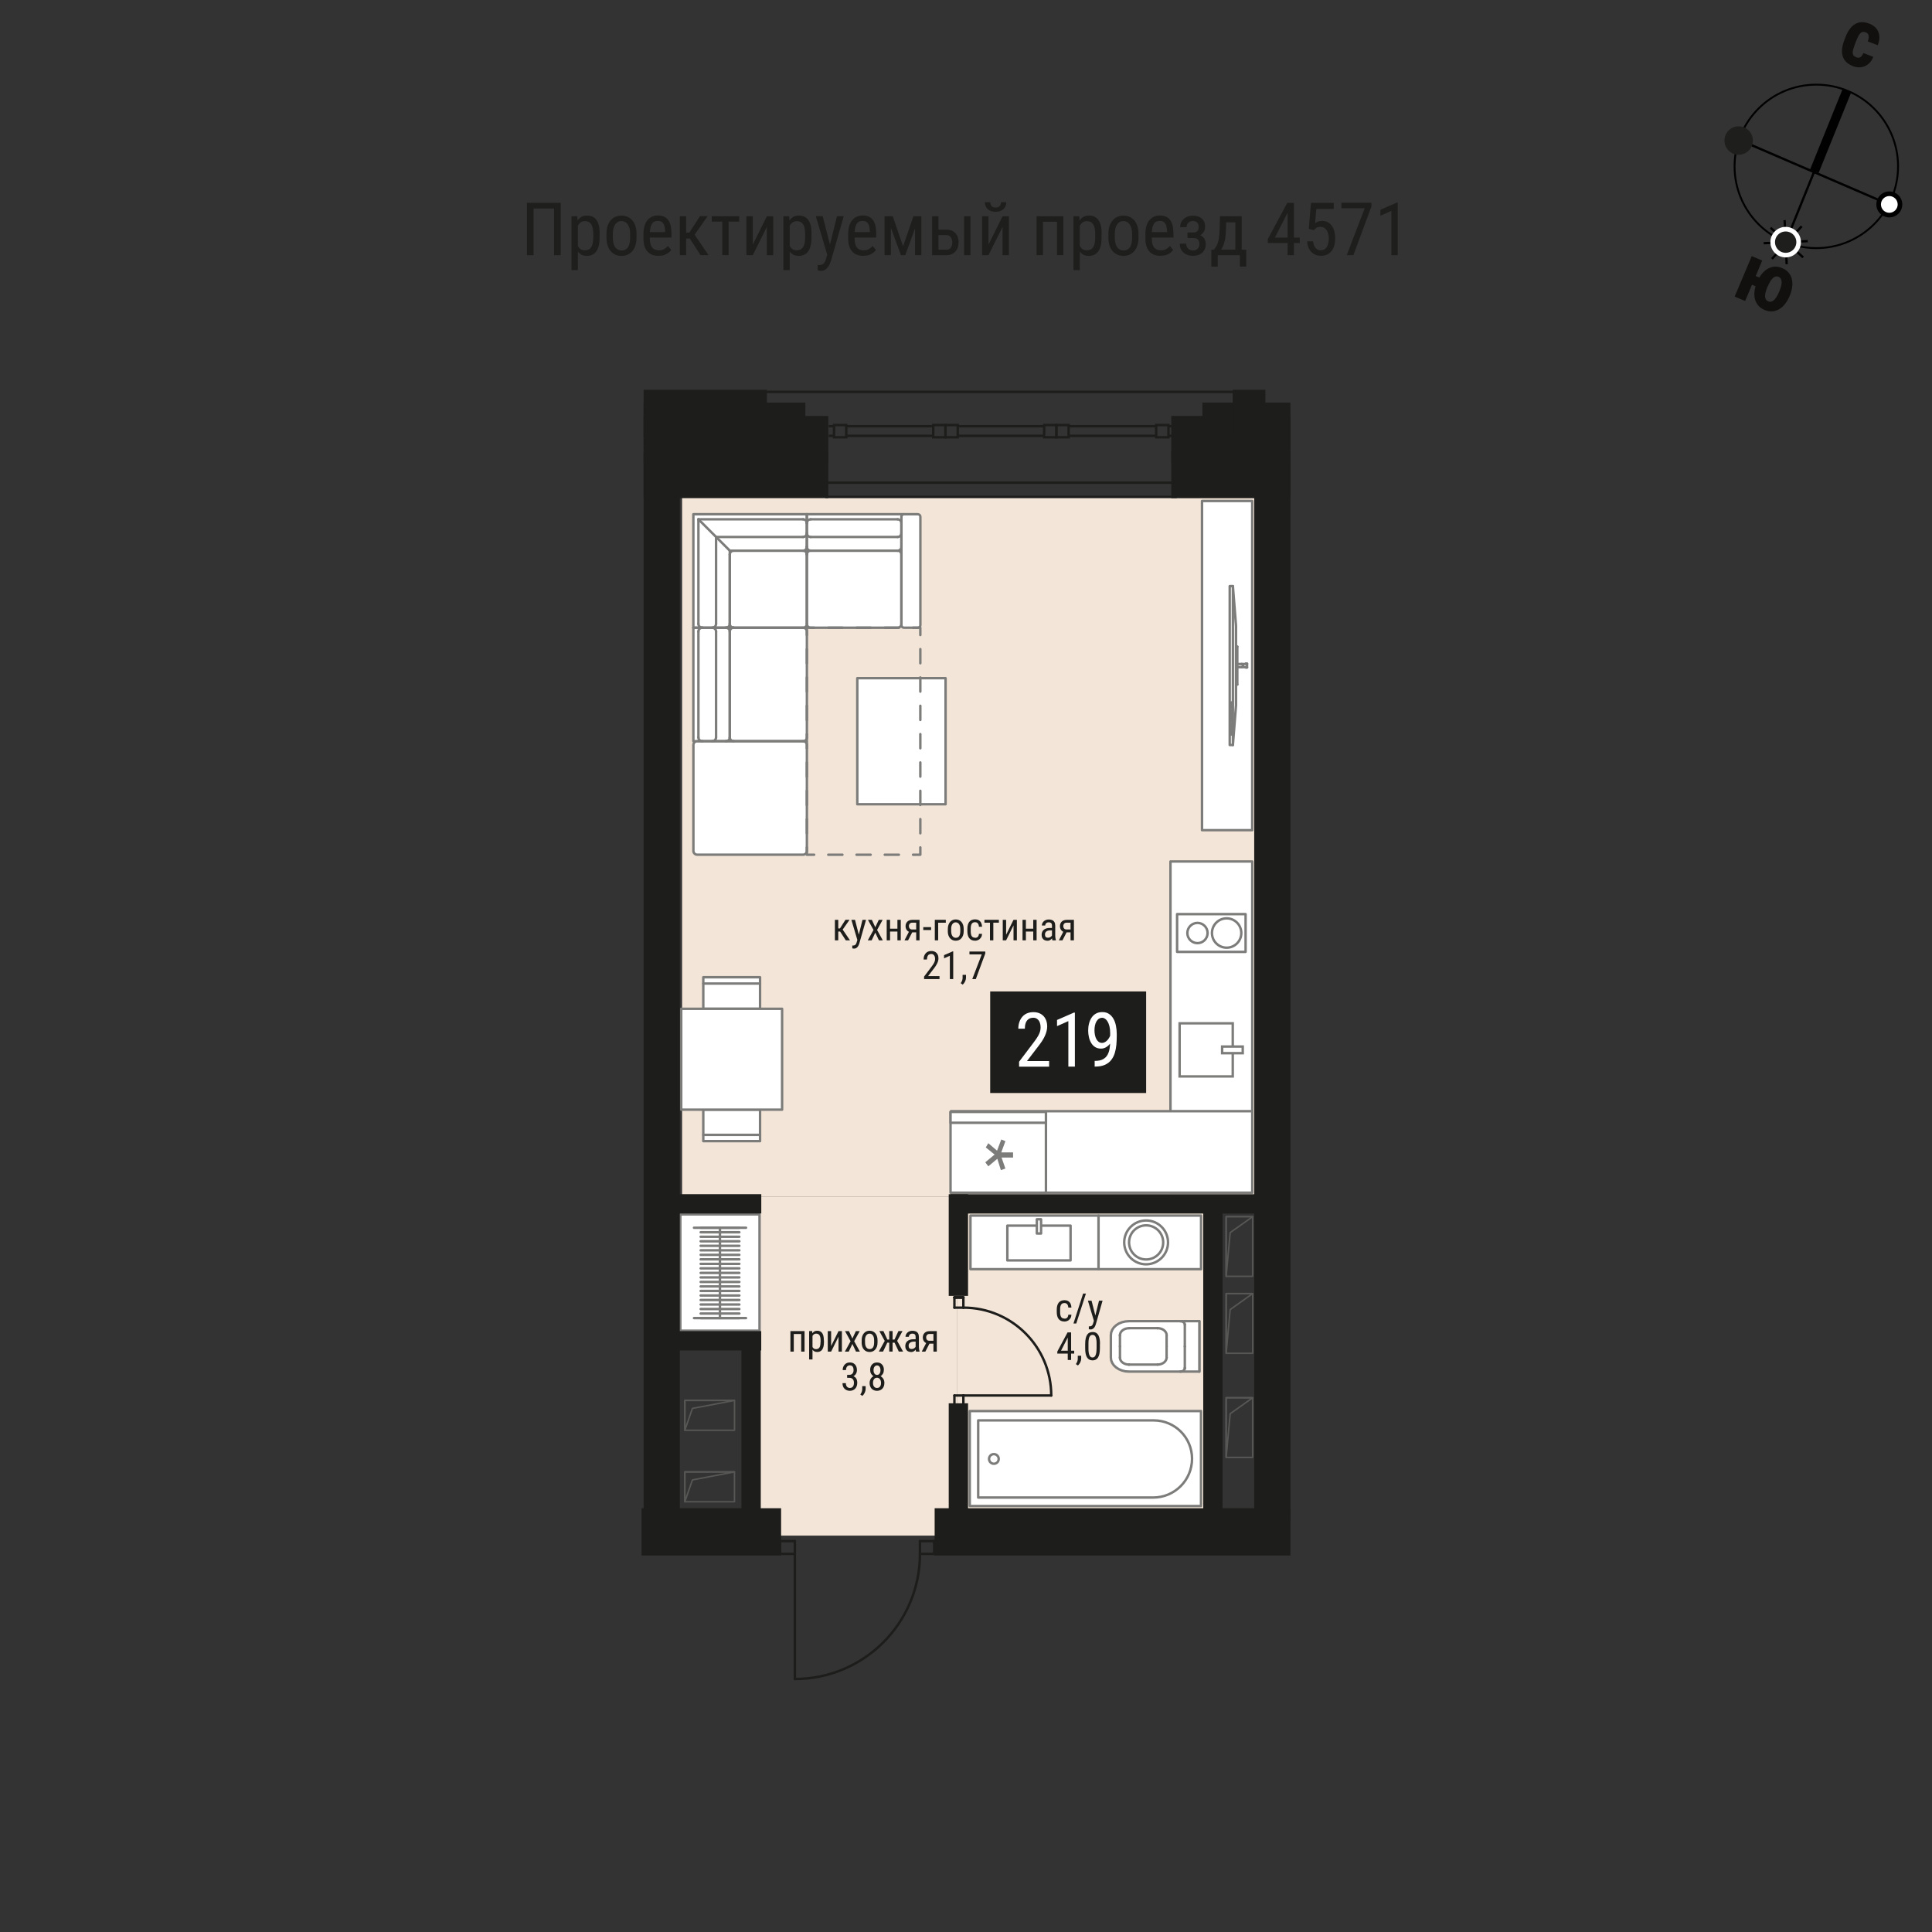<?xml version="1.0" encoding="UTF-8"?><svg xmlns="http://www.w3.org/2000/svg" viewBox="0 0 420 420" width="200" height="200"><rect x="0" y="0" width="420" height="420" fill="#333333" stroke="none"/><g id="_219"><g id="_Подложка"><rect x="148.28" y="108.09" width="124.77" height="152.1" fill="#f3e5d7" stroke-width="0"/><rect x="165.12" y="260.19" width="42.89" height="73.64" fill="#f3e5d7" stroke-width="0"/><rect x="208.01" y="263.23" width="55.67" height="65.8" fill="#f3e5d7" stroke-width="0"/></g><g id="_С_у"><g id="_Раковина"><g id="LINE"><rect x="210.97" y="264.26" width="27.85" height="11.65" fill="#fff" stroke="#7c7c7b" stroke-linecap="round" stroke-linejoin="round" stroke-width=".53"/></g><g id="LINE-2"><rect x="218.99" y="266.44" width="13.74" height="7.56" fill="#fff" stroke="#7c7c7b" stroke-linecap="round" stroke-linejoin="round" stroke-width=".53"/></g><g id="LWPOLYLINE"><rect x="225.4" y="265.06" width=".92" height="3.09" fill="#fff" stroke="#7c7c7b" stroke-linecap="round" stroke-linejoin="round" stroke-width=".53"/></g></g><g id="_Стиралка"><g id="LWPOLYLINE-2"><rect x="238.81" y="264.26" width="22.29" height="11.65" fill="#fff" stroke="#7c7c7b" stroke-linecap="round" stroke-linejoin="round" stroke-width=".53"/></g><g id="CIRCLE"><path d="m244.39,270.09c0-2.63,2.13-4.76,4.76-4.77s4.76,2.13,4.77,4.76c0,2.63-2.13,4.76-4.76,4.77s-4.76-2.13-4.77-4.76h0Z" fill="#fff" stroke="#7c7c7b" stroke-linecap="round" stroke-linejoin="round" stroke-width=".53"/></g><g id="CIRCLE-2"><path d="m245.45,270.09c0-2.05,1.66-3.71,3.71-3.71,2.05,0,3.71,1.66,3.71,3.71s-1.66,3.71-3.71,3.71-3.71-1.66-3.71-3.71h0Z" fill="#fff" stroke="#7c7c7b" stroke-linecap="round" stroke-linejoin="round" stroke-width=".53"/></g></g><g id="_Ванна"><rect x="225.64" y="291.94" width="20.64" height="50.27" transform="translate(553.03 81.11) rotate(90)" fill="#fff" stroke="#7c7c7b" stroke-linecap="round" stroke-linejoin="round" stroke-width=".53"/><path d="m212.65,325.54v-16.76h38.16c4.6,0,8.33,3.73,8.33,8.33h0c0,4.66-3.78,8.44-8.44,8.44h-38.05Z" fill="#fff" stroke="#7c7c7b" stroke-linecap="round" stroke-linejoin="round" stroke-width=".53"/><path d="m217.11,317.16c0-.58-.47-1.05-1.05-1.05s-1.05.47-1.05,1.05.47,1.05,1.05,1.05c.59,0,1.05-.47,1.05-1.05Z" fill="#fff" stroke="#7c7c7b" stroke-linecap="round" stroke-linejoin="round" stroke-width=".53"/></g><g id="_Унитаз"><line x1="260.73" y1="298.17" x2="260.73" y2="287.21" fill="#fff" stroke="#7c7c7b" stroke-linecap="round" stroke-linejoin="round" stroke-width=".53"/><polygon points="260.73 287.21 245.44 287.21 244.67 287.27 243.93 287.44 243.24 287.72 242.65 288.1 242.15 288.56 241.79 289.09 241.56 289.66 241.49 290.26 241.49 295.13 241.56 295.72 241.79 296.29 242.15 296.82 242.65 297.28 243.24 297.66 243.93 297.94 244.67 298.12 245.44 298.17 260.73 298.17 260.73 287.21" fill="#fff" stroke="#7c7c7b" stroke-linecap="round" stroke-linejoin="round" stroke-width=".53"/><line x1="257.57" y1="292.69" x2="257.57" y2="287.97" fill="#fff" stroke="#7c7c7b" stroke-linecap="round" stroke-linejoin="round" stroke-width=".53"/><line x1="256.58" y1="287.21" x2="256.58" y2="287.21" fill="#fff" stroke="#7c7c7b" stroke-linecap="round" stroke-linejoin="round" stroke-width=".53"/><line x1="257.57" y1="297.41" x2="257.57" y2="297.41" fill="#fff" stroke="#7c7c7b" stroke-linecap="round" stroke-linejoin="round" stroke-width=".53"/><line x1="257.57" y1="297.41" x2="257.57" y2="292.69" fill="#fff" stroke="#7c7c7b" stroke-linecap="round" stroke-linejoin="round" stroke-width=".53"/><line x1="253.61" y1="292.69" x2="253.61" y2="290.26" fill="#fff" stroke="#7c7c7b" stroke-linecap="round" stroke-linejoin="round" stroke-width=".53"/><line x1="251.64" y1="288.73" x2="251.64" y2="288.73" fill="#fff" stroke="#7c7c7b" stroke-linecap="round" stroke-linejoin="round" stroke-width=".53"/><line x1="251.64" y1="288.73" x2="245.44" y2="288.73" fill="#fff" stroke="#7c7c7b" stroke-linecap="round" stroke-linejoin="round" stroke-width=".53"/><line x1="243.47" y1="290.26" x2="243.47" y2="290.26" fill="#fff" stroke="#7c7c7b" stroke-linecap="round" stroke-linejoin="round" stroke-width=".53"/><line x1="243.47" y1="290.26" x2="243.47" y2="292.69" fill="#fff" stroke="#7c7c7b" stroke-linecap="round" stroke-linejoin="round" stroke-width=".53"/><line x1="243.47" y1="292.69" x2="243.47" y2="295.13" fill="#fff" stroke="#7c7c7b" stroke-linecap="round" stroke-linejoin="round" stroke-width=".53"/><line x1="245.44" y1="296.65" x2="245.44" y2="296.65" fill="#fff" stroke="#7c7c7b" stroke-linecap="round" stroke-linejoin="round" stroke-width=".53"/><line x1="245.44" y1="296.65" x2="251.64" y2="296.65" fill="#fff" stroke="#7c7c7b" stroke-linecap="round" stroke-linejoin="round" stroke-width=".53"/><line x1="253.61" y1="295.13" x2="253.61" y2="295.13" fill="#fff" stroke="#7c7c7b" stroke-linecap="round" stroke-linejoin="round" stroke-width=".53"/><line x1="253.61" y1="295.13" x2="253.61" y2="292.69" fill="#fff" stroke="#7c7c7b" stroke-linecap="round" stroke-linejoin="round" stroke-width=".53"/><path d="m256.58,287.21c.55,0,.99.34.99.76" fill="#fff" stroke="#7c7c7b" stroke-linecap="round" stroke-linejoin="round" stroke-width=".53"/><path d="m257.57,297.41c0,.42-.44.76-.99.76" fill="#fff" stroke="#7c7c7b" stroke-linecap="round" stroke-linejoin="round" stroke-width=".53"/><path d="m251.64,288.73c1.09,0,1.98.68,1.98,1.52" fill="#fff" stroke="#7c7c7b" stroke-linecap="round" stroke-linejoin="round" stroke-width=".53"/><path d="m243.47,290.26c0-.84.89-1.52,1.98-1.52" fill="#fff" stroke="#7c7c7b" stroke-linecap="round" stroke-linejoin="round" stroke-width=".53"/><path d="m245.44,296.65c-1.09,0-1.98-.68-1.98-1.52" fill="#fff" stroke="#7c7c7b" stroke-linecap="round" stroke-linejoin="round" stroke-width=".53"/><path d="m253.61,295.13c0,.84-.89,1.52-1.98,1.52" fill="#fff" stroke="#7c7c7b" stroke-linecap="round" stroke-linejoin="round" stroke-width=".53"/></g></g><g id="_Мебель"><path d="m151.56,161.13c-.45,0-.82.37-.82.82v23.03c0,.45.37.82.82.82h23.03c.45,0,.82-.37.82-.82v-23.03c0-.45-.37-.82-.82-.82.45,0,.82-.37.82-.82v-23.03c0-.45-.37-.82-.82-.82.45,0,.82-.37.82-.82,0,.45.37.82.82.82h18.91c.45,0,.82-.37.82-.82v.27c0,.3.25.55.55.55h3.02c.3,0,.55-.25.55-.55v-23.57c0-.3-.25-.55-.55-.55h-3.02s-21.11,0-21.11,0h-24.67s0,24.67,0,24.67v24.67h1.92s-1.1,0-1.1,0Z" fill="#fff" stroke="#7c7c7b" stroke-linecap="round" stroke-linejoin="round" stroke-width=".53"/><line x1="195.96" y1="112.34" x2="195.96" y2="135.92" fill="none" stroke="#7c7c7b" stroke-linecap="round" stroke-linejoin="round" stroke-width=".53"/><line x1="175.4" y1="111.79" x2="175.4" y2="113.71" fill="none" stroke="#7c7c7b" stroke-linecap="round" stroke-linejoin="round" stroke-width=".53"/><line x1="175.4" y1="118.88" x2="175.4" y2="120.53" fill="none" stroke="#7c7c7b" stroke-linecap="round" stroke-linejoin="round" stroke-width=".53"/><line x1="195.96" y1="135.64" x2="195.96" y2="120.53" fill="none" stroke="#7c7c7b" stroke-linecap="round" stroke-linejoin="round" stroke-width=".53"/><line x1="195.14" y1="119.71" x2="176.23" y2="119.71" fill="none" stroke="#7c7c7b" stroke-linecap="round" stroke-linejoin="round" stroke-width=".53"/><line x1="175.4" y1="120.53" x2="175.4" y2="135.64" fill="none" stroke="#7c7c7b" stroke-linecap="round" stroke-linejoin="round" stroke-width=".53"/><line x1="176.23" y1="112.89" x2="195.14" y2="112.89" fill="none" stroke="#7c7c7b" stroke-linecap="round" stroke-linejoin="round" stroke-width=".53"/><line x1="195.96" y1="113.71" x2="195.96" y2="118.88" fill="none" stroke="#7c7c7b" stroke-linecap="round" stroke-linejoin="round" stroke-width=".53"/><line x1="195.14" y1="119.71" x2="176.23" y2="119.71" fill="none" stroke="#7c7c7b" stroke-linecap="round" stroke-linejoin="round" stroke-width=".53"/><line x1="175.4" y1="118.88" x2="175.4" y2="113.71" fill="none" stroke="#7c7c7b" stroke-linecap="round" stroke-linejoin="round" stroke-width=".53"/><line x1="195.14" y1="116.73" x2="176.23" y2="116.73" fill="none" stroke="#7c7c7b" stroke-linecap="round" stroke-linejoin="round" stroke-width=".53"/><path d="m196.51,111.79c-.3,0-.55.25-.55.55" fill="none" stroke="#7c7c7b" stroke-linecap="round" stroke-linejoin="round" stroke-width=".53"/><path d="m195.96,120.53c0-.45-.37-.82-.82-.82" fill="none" stroke="#7c7c7b" stroke-linecap="round" stroke-linejoin="round" stroke-width=".53"/><path d="m176.23,119.71c-.45,0-.82.37-.82.82" fill="none" stroke="#7c7c7b" stroke-linecap="round" stroke-linejoin="round" stroke-width=".53"/><path d="m195.96,113.71c0-.45-.37-.82-.82-.82" fill="none" stroke="#7c7c7b" stroke-linecap="round" stroke-linejoin="round" stroke-width=".53"/><path d="m195.14,119.71c.45,0,.82-.37.82-.82" fill="none" stroke="#7c7c7b" stroke-linecap="round" stroke-linejoin="round" stroke-width=".53"/><path d="m175.4,118.88c0,.45.37.82.82.82" fill="none" stroke="#7c7c7b" stroke-linecap="round" stroke-linejoin="round" stroke-width=".53"/><path d="m176.23,112.89c-.45,0-.82.37-.82.82" fill="none" stroke="#7c7c7b" stroke-linecap="round" stroke-linejoin="round" stroke-width=".53"/><path d="m195.14,116.73c.45,0,.82-.37.82-.82" fill="none" stroke="#7c7c7b" stroke-linecap="round" stroke-linejoin="round" stroke-width=".53"/><path d="m175.4,115.91c0,.45.37.82.82.82" fill="none" stroke="#7c7c7b" stroke-linecap="round" stroke-linejoin="round" stroke-width=".53"/><line x1="159.47" y1="136.46" x2="174.58" y2="136.46" fill="none" stroke="#7c7c7b" stroke-linecap="round" stroke-linejoin="round" stroke-width=".53"/><line x1="175.4" y1="135.64" x2="175.4" y2="120.53" fill="none" stroke="#7c7c7b" stroke-linecap="round" stroke-linejoin="round" stroke-width=".53"/><line x1="174.58" y1="119.71" x2="159.47" y2="119.71" fill="none" stroke="#7c7c7b" stroke-linecap="round" stroke-linejoin="round" stroke-width=".53"/><line x1="158.65" y1="120.53" x2="158.65" y2="135.64" fill="none" stroke="#7c7c7b" stroke-linecap="round" stroke-linejoin="round" stroke-width=".53"/><line x1="151.83" y1="112.89" x2="174.58" y2="112.89" fill="none" stroke="#7c7c7b" stroke-linecap="round" stroke-linejoin="round" stroke-width=".53"/><line x1="175.4" y1="113.71" x2="175.4" y2="118.88" fill="none" stroke="#7c7c7b" stroke-linecap="round" stroke-linejoin="round" stroke-width=".53"/><line x1="174.58" y1="119.71" x2="158.65" y2="119.71" fill="none" stroke="#7c7c7b" stroke-linecap="round" stroke-linejoin="round" stroke-width=".53"/><line x1="158.65" y1="119.71" x2="158.65" y2="135.64" fill="none" stroke="#7c7c7b" stroke-linecap="round" stroke-linejoin="round" stroke-width=".53"/><line x1="157.82" y1="136.46" x2="152.65" y2="136.46" fill="none" stroke="#7c7c7b" stroke-linecap="round" stroke-linejoin="round" stroke-width=".53"/><line x1="151.83" y1="135.64" x2="151.83" y2="112.89" fill="none" stroke="#7c7c7b" stroke-linecap="round" stroke-linejoin="round" stroke-width=".53"/><line x1="174.58" y1="116.73" x2="155.67" y2="116.73" fill="none" stroke="#7c7c7b" stroke-linecap="round" stroke-linejoin="round" stroke-width=".53"/><line x1="155.67" y1="116.73" x2="155.67" y2="135.64" fill="none" stroke="#7c7c7b" stroke-linecap="round" stroke-linejoin="round" stroke-width=".53"/><line x1="175.4" y1="111.79" x2="175.4" y2="113.71" fill="none" stroke="#7c7c7b" stroke-linecap="round" stroke-linejoin="round" stroke-width=".53"/><line x1="152.65" y1="136.46" x2="150.73" y2="136.46" fill="none" stroke="#7c7c7b" stroke-linecap="round" stroke-linejoin="round" stroke-width=".53"/><line x1="157.82" y1="136.46" x2="159.47" y2="136.46" fill="none" stroke="#7c7c7b" stroke-linecap="round" stroke-linejoin="round" stroke-width=".53"/><line x1="175.4" y1="118.88" x2="175.4" y2="120.53" fill="none" stroke="#7c7c7b" stroke-linecap="round" stroke-linejoin="round" stroke-width=".53"/><line x1="158.65" y1="119.71" x2="151.83" y2="112.89" fill="none" stroke="#7c7c7b" stroke-linecap="round" stroke-linejoin="round" stroke-width=".53"/><path d="m175.4,120.53c0-.45-.37-.82-.82-.82" fill="none" stroke="#7c7c7b" stroke-linecap="round" stroke-linejoin="round" stroke-width=".53"/><path d="m159.47,119.71c-.45,0-.82.37-.82.82" fill="none" stroke="#7c7c7b" stroke-linecap="round" stroke-linejoin="round" stroke-width=".53"/><path d="m158.65,135.64c0,.45.37.82.82.82" fill="none" stroke="#7c7c7b" stroke-linecap="round" stroke-linejoin="round" stroke-width=".53"/><path d="m175.4,113.71c0-.45-.37-.82-.82-.82" fill="none" stroke="#7c7c7b" stroke-linecap="round" stroke-linejoin="round" stroke-width=".53"/><path d="m174.58,119.71c.45,0,.82-.37.82-.82" fill="none" stroke="#7c7c7b" stroke-linecap="round" stroke-linejoin="round" stroke-width=".53"/><path d="m157.82,136.46c.45,0,.82-.37.82-.82" fill="none" stroke="#7c7c7b" stroke-linecap="round" stroke-linejoin="round" stroke-width=".53"/><path d="m151.83,135.64c0,.45.37.82.82.82" fill="none" stroke="#7c7c7b" stroke-linecap="round" stroke-linejoin="round" stroke-width=".53"/><path d="m174.58,116.73c.45,0,.82-.37.82-.82" fill="none" stroke="#7c7c7b" stroke-linecap="round" stroke-linejoin="round" stroke-width=".53"/><path d="m154.84,136.46c.45,0,.82-.37.82-.82" fill="none" stroke="#7c7c7b" stroke-linecap="round" stroke-linejoin="round" stroke-width=".53"/><line x1="150.73" y1="136.46" x2="152.65" y2="136.46" fill="none" stroke="#7c7c7b" stroke-linecap="round" stroke-linejoin="round" stroke-width=".53"/><line x1="157.82" y1="136.46" x2="159.47" y2="136.46" fill="none" stroke="#7c7c7b" stroke-linecap="round" stroke-linejoin="round" stroke-width=".53"/><line x1="157.82" y1="161.13" x2="159.47" y2="161.13" fill="none" stroke="#7c7c7b" stroke-linecap="round" stroke-linejoin="round" stroke-width=".53"/><line x1="174.58" y1="136.46" x2="159.47" y2="136.46" fill="none" stroke="#7c7c7b" stroke-linecap="round" stroke-linejoin="round" stroke-width=".53"/><line x1="158.65" y1="137.29" x2="158.65" y2="160.31" fill="none" stroke="#7c7c7b" stroke-linecap="round" stroke-linejoin="round" stroke-width=".53"/><line x1="159.47" y1="161.13" x2="174.58" y2="161.13" fill="none" stroke="#7c7c7b" stroke-linecap="round" stroke-linejoin="round" stroke-width=".53"/><line x1="151.83" y1="160.31" x2="151.83" y2="137.29" fill="none" stroke="#7c7c7b" stroke-linecap="round" stroke-linejoin="round" stroke-width=".53"/><line x1="152.65" y1="136.46" x2="157.82" y2="136.46" fill="none" stroke="#7c7c7b" stroke-linecap="round" stroke-linejoin="round" stroke-width=".53"/><line x1="158.65" y1="137.29" x2="158.65" y2="160.31" fill="none" stroke="#7c7c7b" stroke-linecap="round" stroke-linejoin="round" stroke-width=".53"/><line x1="157.82" y1="161.13" x2="152.65" y2="161.13" fill="none" stroke="#7c7c7b" stroke-linecap="round" stroke-linejoin="round" stroke-width=".53"/><line x1="155.67" y1="137.29" x2="155.67" y2="160.31" fill="none" stroke="#7c7c7b" stroke-linecap="round" stroke-linejoin="round" stroke-width=".53"/><path d="m159.47,136.46c-.45,0-.82.37-.82.82" fill="none" stroke="#7c7c7b" stroke-linecap="round" stroke-linejoin="round" stroke-width=".53"/><path d="m158.65,160.31c0,.45.37.82.82.82" fill="none" stroke="#7c7c7b" stroke-linecap="round" stroke-linejoin="round" stroke-width=".53"/><path d="m152.65,136.46c-.45,0-.82.37-.82.82" fill="none" stroke="#7c7c7b" stroke-linecap="round" stroke-linejoin="round" stroke-width=".53"/><path d="m158.65,137.29c0-.45-.37-.82-.82-.82" fill="none" stroke="#7c7c7b" stroke-linecap="round" stroke-linejoin="round" stroke-width=".53"/><path d="m157.82,161.13c.45,0,.82-.37.82-.82" fill="none" stroke="#7c7c7b" stroke-linecap="round" stroke-linejoin="round" stroke-width=".53"/><path d="m151.83,160.31c0,.45.37.82.82.82" fill="none" stroke="#7c7c7b" stroke-linecap="round" stroke-linejoin="round" stroke-width=".53"/><path d="m155.67,137.29c0-.45-.37-.82-.82-.82" fill="none" stroke="#7c7c7b" stroke-linecap="round" stroke-linejoin="round" stroke-width=".53"/><path d="m154.84,161.13c.45,0,.82-.37.82-.82" fill="none" stroke="#7c7c7b" stroke-linecap="round" stroke-linejoin="round" stroke-width=".53"/><line x1="174.58" y1="161.13" x2="151.56" y2="161.13" fill="none" stroke="#7c7c7b" stroke-linecap="round" stroke-linejoin="round" stroke-width=".53"/><rect x="186.37" y="147.43" width="19.19" height="27.41" fill="#fff" stroke="#7c7c7b" stroke-linecap="round" stroke-linejoin="round" stroke-width=".53"/><polyline points="200.07 138.05 200.07 136.46 198.49 136.46" fill="none" stroke="#7c7c7b" stroke-linecap="round" stroke-linejoin="round" stroke-width=".53"/><line x1="195.42" y1="136.46" x2="178.52" y2="136.46" fill="none" stroke="#7c7c7b" stroke-dasharray="0 0 3.07 3.07" stroke-linecap="round" stroke-linejoin="round" stroke-width=".53"/><polyline points="176.99 136.46 175.4 136.46 175.4 138.05" fill="none" stroke="#7c7c7b" stroke-linecap="round" stroke-linejoin="round" stroke-width=".53"/><line x1="175.4" y1="141.12" x2="175.4" y2="182.69" fill="none" stroke="#7c7c7b" stroke-dasharray="0 0 3.08 3.08" stroke-linecap="round" stroke-linejoin="round" stroke-width=".53"/><polyline points="175.4 184.22 175.4 185.81 176.99 185.81" fill="none" stroke="#7c7c7b" stroke-linecap="round" stroke-linejoin="round" stroke-width=".53"/><line x1="180.06" y1="185.81" x2="196.96" y2="185.81" fill="none" stroke="#7c7c7b" stroke-dasharray="0 0 3.07 3.07" stroke-linecap="round" stroke-linejoin="round" stroke-width=".53"/><polyline points="198.49 185.81 200.07 185.81 200.07 184.22" fill="none" stroke="#7c7c7b" stroke-linecap="round" stroke-linejoin="round" stroke-width=".53"/><line x1="200.07" y1="181.15" x2="200.07" y2="139.59" fill="none" stroke="#7c7c7b" stroke-dasharray="0 0 3.08 3.08" stroke-linecap="round" stroke-linejoin="round" stroke-width=".53"/><g id="_Шкаф"><g id="LWPOLYLINE-3"><rect x="147.9" y="264" width="17.22" height="25.28" fill="#fff" stroke="#7c7c7b" stroke-linecap="round" stroke-linejoin="round" stroke-width=".53"/></g><line x1="150.87" y1="266.9" x2="162.18" y2="266.9" fill="none" stroke="#7c7c7b" stroke-linecap="round" stroke-linejoin="round" stroke-width=".53"/><line x1="150.87" y1="286.54" x2="162.18" y2="286.54" fill="none" stroke="#7c7c7b" stroke-linecap="round" stroke-linejoin="round" stroke-width=".53"/><line x1="152.32" y1="266.9" x2="160.73" y2="266.9" fill="none" stroke="#7c7c7b" stroke-linecap="round" stroke-linejoin="round" stroke-width=".53"/><line x1="152.32" y1="267.88" x2="160.73" y2="267.88" fill="none" stroke="#7c7c7b" stroke-linecap="round" stroke-linejoin="round" stroke-width=".53"/><line x1="152.32" y1="268.86" x2="160.73" y2="268.86" fill="none" stroke="#7c7c7b" stroke-linecap="round" stroke-linejoin="round" stroke-width=".53"/><line x1="152.32" y1="269.84" x2="160.73" y2="269.84" fill="none" stroke="#7c7c7b" stroke-linecap="round" stroke-linejoin="round" stroke-width=".53"/><line x1="152.32" y1="270.83" x2="160.73" y2="270.83" fill="none" stroke="#7c7c7b" stroke-linecap="round" stroke-linejoin="round" stroke-width=".53"/><line x1="152.32" y1="271.81" x2="160.73" y2="271.81" fill="none" stroke="#7c7c7b" stroke-linecap="round" stroke-linejoin="round" stroke-width=".53"/><line x1="152.32" y1="272.79" x2="160.73" y2="272.79" fill="none" stroke="#7c7c7b" stroke-linecap="round" stroke-linejoin="round" stroke-width=".53"/><line x1="152.32" y1="273.77" x2="160.73" y2="273.77" fill="none" stroke="#7c7c7b" stroke-linecap="round" stroke-linejoin="round" stroke-width=".53"/><line x1="152.32" y1="274.75" x2="160.73" y2="274.75" fill="none" stroke="#7c7c7b" stroke-linecap="round" stroke-linejoin="round" stroke-width=".53"/><line x1="152.32" y1="275.73" x2="160.73" y2="275.73" fill="none" stroke="#7c7c7b" stroke-linecap="round" stroke-linejoin="round" stroke-width=".53"/><line x1="152.32" y1="276.72" x2="160.73" y2="276.72" fill="none" stroke="#7c7c7b" stroke-linecap="round" stroke-linejoin="round" stroke-width=".53"/><line x1="152.32" y1="277.7" x2="160.73" y2="277.7" fill="none" stroke="#7c7c7b" stroke-linecap="round" stroke-linejoin="round" stroke-width=".53"/><line x1="152.32" y1="278.68" x2="160.73" y2="278.68" fill="none" stroke="#7c7c7b" stroke-linecap="round" stroke-linejoin="round" stroke-width=".53"/><line x1="152.32" y1="279.66" x2="160.73" y2="279.66" fill="none" stroke="#7c7c7b" stroke-linecap="round" stroke-linejoin="round" stroke-width=".53"/><line x1="152.32" y1="280.64" x2="160.73" y2="280.64" fill="none" stroke="#7c7c7b" stroke-linecap="round" stroke-linejoin="round" stroke-width=".53"/><line x1="152.32" y1="281.63" x2="160.73" y2="281.63" fill="none" stroke="#7c7c7b" stroke-linecap="round" stroke-linejoin="round" stroke-width=".53"/><line x1="152.32" y1="282.61" x2="160.73" y2="282.61" fill="none" stroke="#7c7c7b" stroke-linecap="round" stroke-linejoin="round" stroke-width=".53"/><line x1="152.32" y1="283.59" x2="160.73" y2="283.59" fill="none" stroke="#7c7c7b" stroke-linecap="round" stroke-linejoin="round" stroke-width=".53"/><line x1="152.32" y1="284.57" x2="160.73" y2="284.57" fill="none" stroke="#7c7c7b" stroke-linecap="round" stroke-linejoin="round" stroke-width=".53"/><line x1="152.32" y1="285.55" x2="160.73" y2="285.55" fill="none" stroke="#7c7c7b" stroke-linecap="round" stroke-linejoin="round" stroke-width=".53"/><line x1="152.32" y1="286.54" x2="160.73" y2="286.54" fill="none" stroke="#7c7c7b" stroke-linecap="round" stroke-linejoin="round" stroke-width=".53"/><line x1="156.51" y1="266.9" x2="156.51" y2="286.54" fill="none" stroke="#7c7c7b" stroke-linecap="round" stroke-linejoin="round" stroke-width=".53"/></g><g id="_Кухня"><rect x="261.31" y="108.91" width="10.91" height="71.56" fill="#fff" stroke="#7c7c7b" stroke-linecap="round" stroke-linejoin="round" stroke-width=".53"/></g><g id="TV"><line x1="268.7" y1="140.58" x2="268.7" y2="148.8" fill="none" stroke="#7c7c7b" stroke-linecap="round" stroke-linejoin="round" stroke-width=".53"/><line x1="268.7" y1="148.8" x2="268.98" y2="148.8" fill="none" stroke="#7c7c7b" stroke-linecap="round" stroke-linejoin="round" stroke-width=".53"/><line x1="268.98" y1="148.8" x2="268.98" y2="140.58" fill="none" stroke="#7c7c7b" stroke-linecap="round" stroke-linejoin="round" stroke-width=".53"/><line x1="268.98" y1="140.58" x2="268.7" y2="140.58" fill="none" stroke="#7c7c7b" stroke-linecap="round" stroke-linejoin="round" stroke-width=".53"/><line x1="268.98" y1="144.35" x2="268.98" y2="145.03" fill="none" stroke="#7c7c7b" stroke-linecap="round" stroke-linejoin="round" stroke-width=".53"/><line x1="270.83" y1="145.03" x2="270.83" y2="144.35" fill="none" stroke="#7c7c7b" stroke-linecap="round" stroke-linejoin="round" stroke-width=".53"/><line x1="270.83" y1="144.28" x2="270.83" y2="145.1" fill="none" stroke="#7c7c7b" stroke-linecap="round" stroke-linejoin="round" stroke-width=".53"/><line x1="270.83" y1="145.1" x2="271.1" y2="145.1" fill="none" stroke="#7c7c7b" stroke-linecap="round" stroke-linejoin="round" stroke-width=".53"/><polygon points="268.98 145.03 270.83 145.03 271.1 145.1 271.1 144.28 270.83 144.35 268.98 144.35 268.98 145.03" fill="#fff" stroke="#7c7c7b" stroke-linecap="round" stroke-linejoin="round" stroke-width=".53"/><line x1="271.1" y1="144.28" x2="270.83" y2="144.28" fill="none" stroke="#7c7c7b" stroke-linecap="round" stroke-linejoin="round" stroke-width=".53"/><polygon points="268.7 136.05 268.7 153.32 268.02 161.96 267.33 161.96 267.33 127.41 268.02 127.41 268.7 136.05" fill="#fff" stroke="#7c7c7b" stroke-linecap="round" stroke-linejoin="round" stroke-width=".53"/><line x1="267.61" y1="159.66" x2="267.61" y2="157.36" fill="none" stroke="#7c7c7b" stroke-linecap="round" stroke-linejoin="round" stroke-width=".53"/><line x1="267.61" y1="157.35" x2="267.78" y2="157.35" fill="none" stroke="#7c7c7b" stroke-linecap="round" stroke-linejoin="round" stroke-width=".53"/><line x1="267.78" y1="157.35" x2="267.78" y2="159.66" fill="none" stroke="#7c7c7b" stroke-linecap="round" stroke-linejoin="round" stroke-width=".53"/><line x1="267.78" y1="159.66" x2="267.61" y2="159.66" fill="none" stroke="#7c7c7b" stroke-linecap="round" stroke-linejoin="round" stroke-width=".53"/><line x1="267.61" y1="156.78" x2="267.61" y2="154.48" fill="none" stroke="#7c7c7b" stroke-linecap="round" stroke-linejoin="round" stroke-width=".53"/><line x1="267.61" y1="154.48" x2="267.78" y2="154.48" fill="none" stroke="#7c7c7b" stroke-linecap="round" stroke-linejoin="round" stroke-width=".53"/><line x1="267.78" y1="154.48" x2="267.78" y2="156.78" fill="none" stroke="#7c7c7b" stroke-linecap="round" stroke-linejoin="round" stroke-width=".53"/><line x1="267.78" y1="156.78" x2="267.61" y2="156.78" fill="none" stroke="#7c7c7b" stroke-linecap="round" stroke-linejoin="round" stroke-width=".53"/><line x1="267.61" y1="153.9" x2="267.61" y2="152.75" fill="none" stroke="#7c7c7b" stroke-linecap="round" stroke-linejoin="round" stroke-width=".53"/><line x1="267.61" y1="152.75" x2="267.78" y2="152.75" fill="none" stroke="#7c7c7b" stroke-linecap="round" stroke-linejoin="round" stroke-width=".53"/><line x1="267.78" y1="152.75" x2="267.78" y2="153.9" fill="none" stroke="#7c7c7b" stroke-linecap="round" stroke-linejoin="round" stroke-width=".53"/><line x1="267.78" y1="153.9" x2="267.61" y2="153.9" fill="none" stroke="#7c7c7b" stroke-linecap="round" stroke-linejoin="round" stroke-width=".53"/><line x1="268.02" y1="127.42" x2="268.02" y2="161.96" fill="none" stroke="#7c7c7b" stroke-linecap="round" stroke-linejoin="round" stroke-width=".53"/><path d="m269.9,145.03c.19,0,.34-.15.34-.34s-.15-.34-.34-.34" fill="none" stroke="#7c7c7b" stroke-linecap="round" stroke-linejoin="round" stroke-width=".53"/></g><g id="Cnjk"><rect x="152.89" y="212.44" width="12.34" height="6.86" fill="#fff" stroke="#7c7c7b" stroke-linecap="round" stroke-linejoin="round" stroke-width=".53"/><rect x="152.89" y="241.22" width="12.34" height="6.85" fill="#fff" stroke="#7c7c7b" stroke-linecap="round" stroke-linejoin="round" stroke-width=".53"/><rect x="148.09" y="219.3" width="21.93" height="21.93" fill="#fff" stroke="#7c7c7b" stroke-linecap="round" stroke-linejoin="round" stroke-width=".53"/><line x1="165.23" y1="213.81" x2="152.89" y2="213.81" fill="#fff" stroke="#7c7c7b" stroke-linecap="round" stroke-linejoin="round" stroke-width=".53"/><line x1="165.23" y1="246.71" x2="152.89" y2="246.71" fill="#fff" stroke="#7c7c7b" stroke-linecap="round" stroke-linejoin="round" stroke-width=".53"/></g><rect x="254.45" y="187.28" width="17.78" height="72" transform="translate(526.68 446.56) rotate(180)" fill="#fff" stroke="#7c7c7b" stroke-linecap="round" stroke-linejoin="round" stroke-width=".53"/><rect x="206.73" y="241.56" width="65.49" height="17.72" transform="translate(478.96 500.84) rotate(180)" fill="#fff" stroke="#7c7c7b" stroke-linecap="round" stroke-linejoin="round" stroke-width=".53"/><g id="_Холодильник"><rect x="208.23" y="240.13" width="17.56" height="20.74" transform="translate(467.51 33.49) rotate(90)" fill="#fff" stroke="#7c7c7b" stroke-linecap="round" stroke-linejoin="round" stroke-width=".53"/><g id="MTEXT"><path d="m220.23,250.52h-2.56s.9-2.45.9-2.45l-.9-.36-.92,2.43-1.9-1.62-.55.92,1.92,1.55-2.03,1.68.66.88,1.96-1.64.77,2.47.98-.36-.83-2.38h2.5v-1.12Z" fill="#7c7c7b" stroke-width="0"/></g><rect x="215.83" y="232.53" width="2.36" height="20.74" transform="translate(459.91 25.89) rotate(90)" fill="#fff" stroke="#7c7c7b" stroke-linecap="round" stroke-linejoin="round" stroke-width=".53"/></g><g id="_Раковина-2"><rect x="256.44" y="222.45" width="11.55" height="11.55" transform="translate(33.99 490.45) rotate(-90)" fill="#fff" stroke="#7c7c7b" stroke-miterlimit="10" stroke-width=".53"/><rect x="267.2" y="225.99" width="1.44" height="4.48" transform="translate(39.69 496.15) rotate(-90)" fill="#fff" stroke="#7c7c7b" stroke-miterlimit="10" stroke-width=".53"/></g><g id="LWPOLYLINE-4"><rect x="255.89" y="198.72" width="14.89" height="8.21" fill="#fff" stroke="#7c7c7b" stroke-linecap="round" stroke-linejoin="round" stroke-width=".53"/></g><g id="CIRCLE-3"><path d="m266.66,206.02c1.76,0,3.19-1.43,3.19-3.19s-1.43-3.19-3.19-3.19-3.19,1.43-3.19,3.19c0,1.76,1.43,3.19,3.19,3.19h0Z" fill="#fff" stroke="#7c7c7b" stroke-linecap="round" stroke-linejoin="round" stroke-width=".53"/></g><g id="CIRCLE-4"><path d="m260.32,205.03c1.22,0,2.2-.99,2.2-2.2,0-1.22-.99-2.2-2.2-2.2s-2.2.99-2.2,2.2c0,1.22.99,2.2,2.2,2.2h0Z" fill="#fff" stroke="#7c7c7b" stroke-linecap="round" stroke-linejoin="round" stroke-width=".53"/></g></g><g id="_Текст"><path d="m231.42,286.67c.15,0,.28-.03.4-.09.12-.06.22-.15.29-.28.08-.13.12-.29.13-.5h.68c-.01.3-.08.56-.22.78-.14.22-.32.4-.54.52s-.47.19-.74.19c-.29,0-.54-.05-.75-.14s-.39-.23-.53-.41-.24-.39-.31-.65c-.07-.25-.1-.54-.1-.87v-.5c0-.32.03-.61.1-.87.07-.25.17-.47.31-.65.14-.18.31-.31.53-.41.21-.09.46-.14.75-.14s.56.06.78.19c.22.13.39.31.52.55.12.24.19.53.2.87h-.68c-.01-.22-.05-.4-.12-.55-.07-.15-.16-.26-.28-.33s-.26-.11-.42-.11c-.19,0-.35.03-.48.1-.12.07-.22.16-.29.29-.07.13-.12.28-.15.45s-.04.37-.04.59v.5c0,.22.01.41.04.59.03.18.08.33.15.46.07.13.17.22.29.29.13.07.29.1.48.1Z" fill="#1d1d1b" stroke-width="0"/><path d="m236.07,281.21l-2.1,6.51h-.61l2.1-6.51h.61Z" fill="#1d1d1b" stroke-width="0"/><path d="m237.29,282.75l.89,3.46.19.8-.52.28-1.35-4.54h.79Zm.64,4l.99-4h.77l-1.47,5.15c-.04.11-.08.23-.14.36-.06.13-.13.25-.22.36s-.2.21-.33.28c-.13.07-.27.11-.45.11-.05,0-.12,0-.2-.02s-.14-.03-.18-.04v-.62s.04,0,.08.01c.04,0,.06,0,.08,0,.14,0,.26-.02.36-.07.1-.05.19-.12.26-.23.07-.11.13-.25.18-.43l.26-.87Z" fill="#1d1d1b" stroke-width="0"/><path d="m233.52,293.63v.63h-3.67v-.45l2.23-4.16h.58l-.58,1.2-1.42,2.78h2.85Zm-.67-3.98v6h-.73v-6h.73Z" fill="#1d1d1b" stroke-width="0"/><path d="m235.04,294.74v.61c0,.25-.06.51-.19.79-.13.28-.3.51-.53.7l-.43-.3c.09-.12.16-.24.22-.37s.11-.25.14-.39c.03-.13.05-.27.05-.42v-.63h.75Z" fill="#1d1d1b" stroke-width="0"/><path d="m239.11,292.17v.91c0,.49-.04.91-.11,1.24-.08.34-.18.61-.32.82s-.31.35-.5.45-.42.14-.66.14c-.19,0-.37-.03-.54-.09-.17-.06-.32-.15-.45-.28-.13-.13-.24-.29-.34-.5-.09-.21-.16-.46-.21-.75s-.07-.64-.07-1.03v-.91c0-.49.04-.9.12-1.24.08-.33.19-.6.33-.8.14-.2.31-.35.51-.43s.42-.13.66-.13c.2,0,.38.03.54.08s.31.15.44.27c.13.12.24.28.34.49.09.2.16.45.21.74s.07.63.07,1.03Zm-.72,1.04v-1.17c0-.27-.01-.51-.04-.71-.03-.2-.06-.38-.11-.53s-.11-.26-.18-.35c-.07-.09-.15-.16-.25-.2-.09-.04-.2-.06-.31-.06-.14,0-.26.03-.37.1-.11.07-.2.17-.28.32-.08.15-.13.34-.17.57-.04.24-.06.52-.06.86v1.17c0,.27.01.51.04.71.03.21.06.38.11.53.05.15.11.27.18.37s.15.17.25.21c.09.05.2.07.3.07.15,0,.27-.04.38-.11s.2-.18.27-.34.13-.35.17-.59.06-.53.06-.86Z" fill="#1d1d1b" stroke-width="0"/><path d="m172.56,289.37v4.46h-.73v-4.46h.73Zm1.68,0v.63h-1.78v-.63h1.78Zm.66,0v4.46h-.73v-4.46h.73Z" fill="#1d1d1b" stroke-width="0"/><path d="m176.63,290.22v5.31h-.73v-6.17h.66l.07.86Zm2.49,1.17v.42c0,.35-.03.66-.1.92s-.16.48-.28.66-.28.3-.46.39-.39.13-.62.13-.44-.04-.61-.13c-.17-.09-.32-.22-.43-.39-.12-.17-.21-.38-.28-.62s-.11-.51-.14-.81v-.63c.02-.32.07-.6.14-.85.07-.25.16-.47.27-.64.12-.18.26-.31.43-.41.17-.09.37-.14.6-.14s.45.04.63.12.34.21.46.38c.12.17.22.39.28.65.06.27.09.58.09.95Zm-.73.42v-.42c0-.25-.02-.46-.06-.65-.04-.18-.1-.34-.17-.46-.08-.12-.18-.21-.3-.27-.12-.06-.27-.09-.44-.09-.15,0-.27.03-.39.09-.11.06-.21.14-.29.25s-.15.22-.2.35c-.05.13-.09.27-.12.41v1.25c.05.18.11.34.18.5.08.16.18.28.31.38.13.1.3.14.5.14.17,0,.31-.03.43-.09.12-.06.22-.15.3-.27.08-.12.14-.28.17-.46.04-.19.06-.4.06-.65Z" fill="#1d1d1b" stroke-width="0"/><path d="m180.68,292.62l1.61-3.25h.73v4.46h-.73v-3.25l-1.61,3.25h-.73v-4.46h.73v3.25Z" fill="#1d1d1b" stroke-width="0"/><path d="m184.55,289.37l.75,1.62.76-1.62h.84l-1.21,2.2,1.24,2.26h-.84l-.79-1.67-.79,1.67h-.84l1.24-2.26-1.21-2.2h.83Z" fill="#1d1d1b" stroke-width="0"/><path d="m187.32,291.81v-.42c0-.35.04-.65.13-.91.09-.26.21-.48.37-.66.16-.18.34-.31.55-.4.21-.09.43-.13.67-.13s.47.04.68.13c.21.09.39.22.55.4.16.18.28.39.37.66.09.26.13.57.13.91v.42c0,.35-.04.65-.13.91-.09.26-.21.48-.37.66s-.34.31-.55.4-.43.13-.68.13-.47-.04-.68-.13c-.21-.09-.39-.22-.55-.4-.16-.18-.28-.39-.37-.66-.09-.26-.13-.57-.13-.91Zm.73-.42v.42c0,.24.03.46.07.64.05.18.12.34.21.46.09.12.2.22.32.28.12.06.25.09.4.09.17,0,.31-.03.43-.09.12-.06.23-.15.31-.28.08-.12.14-.28.18-.46.04-.18.06-.4.06-.64v-.42c0-.24-.03-.46-.07-.64-.05-.18-.12-.34-.21-.46-.09-.12-.2-.22-.32-.28-.12-.06-.25-.09-.4-.09s-.27.03-.39.09c-.12.06-.23.16-.32.28-.09.12-.16.28-.21.46-.05.18-.07.4-.07.64Z" fill="#1d1d1b" stroke-width="0"/><path d="m192.93,291.8l-.96,2.02h-.92l1.42-2.57.46.55Zm-.39.08l-1.38-2.52h.88l.87,1.85h.77l-.12.67h-1.02Zm1.5-2.52v4.46h-.73v-4.46h.73Zm2.16,0l-1.38,2.52h-1.02l-.12-.67h.77l.87-1.85h.88Zm-.81,4.46l-.96-2.02.47-.55,1.42,2.57h-.92Z" fill="#1d1d1b" stroke-width="0"/><path d="m199.17,291.12v.54s-.5,0-.5,0c-.17,0-.33.02-.47.06s-.26.09-.36.17-.18.16-.23.27c-.05.11-.08.23-.08.37,0,.18.03.32.07.43.05.11.12.18.22.23.1.05.22.07.38.07.18,0,.35-.04.49-.13.14-.08.25-.19.33-.31.08-.12.11-.23.11-.34l.16.34c-.01.11-.05.22-.1.35-.06.12-.14.24-.25.36-.1.11-.23.21-.37.28s-.3.11-.48.11c-.26,0-.48-.05-.68-.15s-.34-.24-.45-.44c-.11-.19-.16-.43-.16-.71,0-.21.04-.41.11-.59s.18-.34.33-.47.33-.24.55-.31c.22-.07.48-.11.77-.11h.62Zm-.12,1.94v-2.42c0-.18-.03-.32-.08-.42-.05-.11-.13-.19-.24-.23-.11-.05-.24-.07-.4-.07s-.29.03-.4.09c-.11.06-.2.15-.26.25-.06.1-.09.22-.09.35h-.73c0-.16.04-.32.1-.47.07-.16.17-.3.3-.43s.29-.23.48-.3c.18-.08.39-.11.62-.11.27,0,.52.04.73.13.21.09.38.23.5.43.12.2.18.47.18.8v2.2c0,.15.01.31.04.47s.06.31.1.43v.07h-.75c-.04-.09-.06-.21-.08-.35s-.03-.28-.03-.41Z" fill="#1d1d1b" stroke-width="0"/><path d="m201.48,291.7h.78l-1.1,2.13h-.78l1.1-2.13Zm.57-2.33h1.6v4.46h-.73v-3.84h-.87c-.17,0-.3.04-.41.11-.11.07-.18.17-.23.28s-.07.23-.07.36.02.24.07.35c.04.11.12.2.21.27s.22.11.38.11h1.12v.63h-1.12c-.22,0-.42-.03-.59-.1-.17-.07-.32-.16-.44-.29-.12-.12-.21-.27-.27-.43-.06-.17-.09-.35-.09-.54s.03-.37.1-.54c.06-.16.16-.31.28-.43.12-.12.28-.22.46-.29s.38-.1.61-.1Z" fill="#1d1d1b" stroke-width="0"/><path d="m184.16,299.51v-.46h.58c.33,0,.61.05.82.14.21.09.38.21.49.36.12.15.2.32.24.5.05.18.07.36.07.54,0,.28-.04.53-.12.75s-.2.4-.34.55c-.15.15-.32.27-.51.34-.19.08-.41.12-.64.12s-.43-.04-.63-.11c-.19-.07-.36-.18-.51-.32-.15-.14-.26-.32-.34-.52-.08-.21-.12-.44-.12-.71h.73c0,.21.03.39.1.55.07.16.17.28.3.36s.28.13.47.13.34-.04.47-.12c.13-.08.23-.2.31-.37.07-.17.11-.37.11-.62s-.04-.46-.12-.62-.2-.28-.34-.36c-.15-.08-.33-.12-.53-.12h-.47Zm0-.63h.47c.21,0,.38-.04.52-.13.14-.09.24-.21.31-.37.07-.16.1-.33.1-.52,0-.23-.03-.42-.09-.58-.06-.16-.15-.27-.27-.35-.12-.08-.27-.12-.45-.12-.17,0-.32.04-.45.13-.13.08-.22.2-.29.36s-.1.33-.1.54h-.72c0-.31.06-.58.19-.83.13-.25.31-.45.54-.6.23-.15.51-.22.83-.22s.57.06.8.19c.23.13.41.32.54.57.13.25.2.56.2.94,0,.15-.03.31-.08.48-.06.17-.15.33-.27.48-.12.15-.28.27-.48.36s-.44.14-.72.14h-.58v-.46Z" fill="#1d1d1b" stroke-width="0"/><path d="m188.18,301.35v.61c0,.25-.06.51-.19.79-.13.28-.3.51-.53.7l-.43-.3c.09-.12.16-.24.22-.37s.11-.25.14-.39c.03-.13.05-.27.05-.42v-.63h.75Z" fill="#1d1d1b" stroke-width="0"/><path d="m192.25,300.64c0,.37-.07.67-.21.93-.14.25-.33.45-.57.58-.24.13-.51.2-.82.2s-.57-.07-.82-.2c-.24-.13-.43-.32-.57-.58-.14-.25-.21-.56-.21-.93,0-.24.04-.46.12-.66.08-.2.19-.37.33-.52.14-.15.31-.26.5-.34.19-.08.41-.12.65-.12.31,0,.59.07.83.21.24.14.43.34.57.58.14.25.21.53.21.85Zm-.11-2.81c0,.29-.06.55-.19.79-.13.23-.31.42-.53.55-.22.13-.48.2-.76.2s-.55-.07-.77-.2c-.22-.13-.4-.32-.53-.55-.13-.23-.19-.5-.19-.79,0-.35.06-.65.19-.89.13-.24.3-.43.53-.56.22-.13.48-.19.77-.19s.55.06.77.19c.22.13.4.32.53.56.13.24.19.54.19.89Zm-.61,2.8c0-.22-.04-.42-.11-.59-.07-.17-.18-.31-.31-.4-.13-.1-.29-.14-.46-.14s-.34.05-.47.14c-.13.1-.23.23-.3.4-.07.17-.1.37-.1.59s.03.43.1.59c.07.16.17.29.3.38s.29.13.47.13.35-.04.48-.13c.13-.09.23-.21.3-.38.07-.16.1-.36.1-.59Zm-.12-2.78c0-.2-.03-.38-.09-.53-.06-.15-.15-.28-.26-.36-.11-.09-.25-.13-.4-.13s-.29.04-.4.13c-.11.08-.2.2-.27.36s-.09.34-.09.55.03.39.09.54.15.27.27.36.25.13.4.13.29-.04.4-.13c.11-.08.2-.2.26-.36.06-.15.09-.33.09-.54Z" fill="#1d1d1b" stroke-width="0"/><path d="m182.23,199.96v4.46h-.73v-4.46h.73Zm2.45,0l-1.79,2.55h-.9l-.12-.67h.72l1.21-1.89h.87Zm-.81,4.46l-1.31-2.02.47-.55,1.75,2.57h-.91Z" fill="#1d1d1b" stroke-width="0"/><path d="m185.87,199.96l.89,3.46.19.8-.52.28-1.35-4.54h.79Zm.64,4l.99-4h.77l-1.47,5.15c-.04.11-.08.23-.14.36-.06.13-.13.25-.22.36s-.2.21-.33.28c-.13.07-.27.11-.45.11-.05,0-.12,0-.2-.02s-.14-.03-.18-.04v-.62s.04,0,.08.01c.04,0,.06,0,.08,0,.14,0,.26-.02.36-.07.1-.05.19-.12.26-.23.07-.11.13-.25.18-.43l.26-.87Z" fill="#1d1d1b" stroke-width="0"/><path d="m189.53,199.96l.75,1.62.76-1.62h.84l-1.21,2.2,1.24,2.26h-.84l-.79-1.67-.79,1.67h-.84l1.24-2.26-1.21-2.2h.83Z" fill="#1d1d1b" stroke-width="0"/><path d="m193.49,199.96v4.46h-.73v-4.46h.73Zm1.74,1.93v.62h-1.89v-.62h1.89Zm.59-1.93v4.46h-.73v-4.46h.73Z" fill="#1d1d1b" stroke-width="0"/><path d="m197.73,202.29h.78l-1.1,2.13h-.78l1.1-2.13Zm.57-2.33h1.6v4.46h-.73v-3.84h-.87c-.17,0-.3.04-.41.11-.11.07-.18.17-.23.28s-.07.23-.07.36.02.24.07.35c.04.11.12.2.21.27s.22.11.38.11h1.12v.63h-1.12c-.22,0-.42-.03-.59-.1-.17-.07-.32-.16-.44-.29-.12-.12-.21-.27-.27-.43-.06-.17-.09-.35-.09-.54s.03-.37.1-.54c.06-.16.16-.31.28-.43.12-.12.28-.22.46-.29s.38-.1.61-.1Z" fill="#1d1d1b" stroke-width="0"/><path d="m202.41,201.55v.63h-1.7v-.63h1.7Z" fill="#1d1d1b" stroke-width="0"/><path d="m205.61,199.96v.63h-1.66v3.83h-.73v-4.46h2.39Z" fill="#1d1d1b" stroke-width="0"/><path d="m206.05,202.4v-.42c0-.35.04-.65.13-.91.09-.26.21-.48.37-.66.16-.18.34-.31.55-.4.21-.09.43-.13.67-.13s.47.04.68.13c.21.09.39.22.55.4.16.18.28.39.37.66.09.26.13.57.13.91v.42c0,.35-.04.65-.13.91-.09.26-.21.48-.37.66s-.34.31-.55.4-.43.13-.68.13-.47-.04-.68-.13c-.21-.09-.39-.22-.55-.4-.16-.18-.28-.39-.37-.66-.09-.26-.13-.57-.13-.91Zm.73-.42v.42c0,.24.03.46.07.64.05.18.12.34.21.46.09.12.2.22.32.28.12.06.25.09.4.09.17,0,.31-.03.43-.09.12-.06.23-.15.31-.28.08-.12.14-.28.18-.46.04-.18.06-.4.06-.64v-.42c0-.24-.03-.46-.07-.64-.05-.18-.12-.34-.21-.46-.09-.12-.2-.22-.32-.28-.12-.06-.25-.09-.4-.09s-.27.03-.39.09c-.12.06-.23.16-.32.28-.09.12-.16.28-.21.46-.05.18-.07.4-.07.64Z" fill="#1d1d1b" stroke-width="0"/><path d="m211.99,203.88c.15,0,.28-.03.4-.09.12-.06.22-.15.29-.28.08-.13.12-.29.13-.5h.68c-.01.3-.08.56-.22.78-.14.22-.32.4-.54.52s-.47.19-.74.19c-.29,0-.54-.05-.75-.14s-.39-.23-.53-.41-.24-.39-.31-.65c-.07-.25-.1-.54-.1-.87v-.5c0-.32.03-.61.1-.87.07-.25.17-.47.31-.65.14-.18.31-.31.53-.41.21-.09.46-.14.75-.14s.56.06.78.19c.22.13.39.31.52.55.12.24.19.53.2.87h-.68c-.01-.22-.05-.4-.12-.55-.07-.15-.16-.26-.28-.33s-.26-.11-.42-.11c-.19,0-.35.03-.48.1-.12.07-.22.16-.29.29-.07.13-.12.28-.15.45s-.04.37-.04.59v.5c0,.22.01.41.04.59.03.18.08.33.15.46.07.13.17.22.29.29.13.07.29.1.48.1Z" fill="#1d1d1b" stroke-width="0"/><path d="m217.15,199.96v.62h-3.14v-.62h3.14Zm-1.21,0v4.46h-.73v-4.46h.73Z" fill="#1d1d1b" stroke-width="0"/><path d="m218.72,203.21l1.61-3.25h.73v4.46h-.73v-3.25l-1.61,3.25h-.73v-4.46h.73v3.25Z" fill="#1d1d1b" stroke-width="0"/><path d="m223.02,199.96v4.46h-.73v-4.46h.73Zm1.74,1.93v.62h-1.89v-.62h1.89Zm.59-1.93v4.46h-.73v-4.46h.73Z" fill="#1d1d1b" stroke-width="0"/><path d="m228.81,201.71v.54s-.5,0-.5,0c-.17,0-.33.02-.47.06s-.26.09-.36.17-.18.16-.23.27c-.05.11-.08.23-.08.37,0,.18.03.32.07.43.05.11.12.18.22.23.1.05.22.07.38.07.18,0,.35-.04.49-.13.14-.08.25-.19.33-.31.08-.12.11-.23.11-.34l.16.34c-.01.11-.05.22-.1.35-.06.12-.14.24-.25.36-.1.11-.23.21-.37.28s-.3.11-.48.11c-.26,0-.48-.05-.68-.15s-.34-.24-.45-.44c-.11-.19-.16-.43-.16-.71,0-.21.04-.41.11-.59s.18-.34.33-.47.33-.24.55-.31c.22-.07.48-.11.77-.11h.62Zm-.12,1.94v-2.42c0-.18-.03-.32-.08-.42-.05-.11-.13-.19-.24-.23-.11-.05-.24-.07-.4-.07s-.29.03-.4.09c-.11.06-.2.15-.26.25-.06.1-.09.22-.09.35h-.73c0-.16.04-.32.1-.47.07-.16.17-.3.3-.43s.29-.23.48-.3c.18-.08.39-.11.62-.11.27,0,.52.04.73.13.21.09.38.23.5.43.12.2.18.47.18.8v2.2c0,.15.01.31.04.47s.06.31.1.43v.07h-.75c-.04-.09-.06-.21-.08-.35s-.03-.28-.03-.41Z" fill="#1d1d1b" stroke-width="0"/><path d="m231.29,202.29h.78l-1.1,2.13h-.78l1.1-2.13Zm.57-2.33h1.6v4.46h-.73v-3.84h-.87c-.17,0-.3.04-.41.11-.11.07-.18.17-.23.28s-.07.23-.07.36.02.24.07.35c.04.11.12.2.21.27s.22.11.38.11h1.12v.63h-1.12c-.22,0-.42-.03-.59-.1-.17-.07-.32-.16-.44-.29-.12-.12-.21-.27-.27-.43-.06-.17-.09-.35-.09-.54s.03-.37.1-.54c.06-.16.16-.31.28-.43.12-.12.28-.22.46-.29s.38-.1.61-.1Z" fill="#1d1d1b" stroke-width="0"/><path d="m204.24,212.22v.63h-3.35v-.55l1.65-2.19c.2-.27.36-.5.46-.69.11-.19.18-.36.22-.51.04-.15.06-.3.06-.46,0-.2-.03-.38-.09-.54-.06-.16-.16-.29-.28-.39s-.27-.14-.44-.14c-.22,0-.4.05-.55.15s-.25.25-.31.43c-.07.18-.1.4-.1.63h-.73c0-.34.06-.65.19-.93s.31-.5.56-.67.56-.25.94-.25c.32,0,.6.07.83.2.23.13.4.32.53.56s.18.52.18.84c0,.18-.02.35-.07.53-.05.18-.11.36-.2.54-.08.18-.18.35-.29.53-.11.17-.23.34-.36.51l-1.33,1.74h2.48Z" fill="#1d1d1b" stroke-width="0"/><path d="m207.22,206.82v6.03h-.73v-5.08l-1.26.56v-.69l1.88-.82h.11Z" fill="#1d1d1b" stroke-width="0"/><path d="m210,211.94v.61c0,.25-.06.51-.19.79-.13.28-.3.51-.53.7l-.43-.3c.09-.12.16-.24.22-.37s.11-.25.14-.39c.03-.13.05-.27.05-.42v-.63h.75Z" fill="#1d1d1b" stroke-width="0"/><path d="m214.19,206.85v.43l-2.06,5.57h-.77l2.06-5.37h-2.67v-.63h3.44Z" fill="#1d1d1b" stroke-width="0"/></g><g id="_Каналы"><g id="LWPOLYLINE-5"><polygon points="272.32 264.49 266.56 264.49 266.56 277.46 267.43 267.96 272.32 264.49" fill="none" stroke="#575756" stroke-linecap="round" stroke-linejoin="round" stroke-width=".32"/></g><rect x="262.95" y="268.09" width="12.98" height="5.76" transform="translate(-1.54 540.41) rotate(-90)" fill="none" stroke="#575756" stroke-linecap="round" stroke-linejoin="round" stroke-width=".32"/></g><g id="_Каналы-2"><g id="LWPOLYLINE-6"><polygon points="272.32 281.21 266.56 281.21 266.56 294.19 267.43 284.69 272.32 281.21" fill="none" stroke="#575756" stroke-linecap="round" stroke-linejoin="round" stroke-width=".32"/></g><rect x="262.95" y="284.82" width="12.98" height="5.76" transform="translate(-18.26 557.14) rotate(-90)" fill="none" stroke="#575756" stroke-linecap="round" stroke-linejoin="round" stroke-width=".32"/></g><g id="_Каналы-3"><g id="LWPOLYLINE-7"><polygon points="159.67 304.44 148.88 304.44 148.88 310.93 150.52 306.18 159.67 304.44" fill="none" stroke="#575756" stroke-linecap="round" stroke-linejoin="round" stroke-width=".32"/></g><rect x="151.03" y="302.29" width="6.49" height="10.8" transform="translate(-153.41 461.96) rotate(-90)" fill="none" stroke="#575756" stroke-linecap="round" stroke-linejoin="round" stroke-width=".32"/></g><g id="_Каналы-4"><g id="LWPOLYLINE-8"><polygon points="159.67 319.98 148.88 319.98 148.88 326.47 150.52 321.72 159.67 319.98" fill="none" stroke="#575756" stroke-linecap="round" stroke-linejoin="round" stroke-width=".32"/></g><rect x="151.03" y="317.82" width="6.49" height="10.8" transform="translate(-168.95 477.5) rotate(-90)" fill="none" stroke="#575756" stroke-linecap="round" stroke-linejoin="round" stroke-width=".32"/></g><g id="_Каналы-5"><g id="LWPOLYLINE-9"><polygon points="272.32 303.86 266.56 303.86 266.56 316.83 267.43 307.33 272.32 303.86" fill="none" stroke="#575756" stroke-linecap="round" stroke-linejoin="round" stroke-width=".32"/></g><rect x="262.95" y="307.46" width="12.98" height="5.76" transform="translate(-40.91 579.78) rotate(-90)" fill="none" stroke="#575756" stroke-linecap="round" stroke-linejoin="round" stroke-width=".32"/></g><g id="_Стены"><rect x="203.45" y="328.14" width="76.81" height="9.75" fill="#1d1d1b" stroke="#1d1d1b" stroke-miterlimit="10" stroke-width=".53"/><rect x="139.74" y="328.14" width="29.8" height="9.75" fill="#1d1d1b" stroke="#1d1d1b" stroke-miterlimit="10" stroke-width=".53"/><rect x="254.89" y="98.29" width="25.37" height="9.75" fill="#1d1d1b" stroke="#1d1d1b" stroke-miterlimit="10" stroke-width=".53"/><rect x="254.89" y="90.69" width="25.37" height="9.75" fill="#1d1d1b" stroke="#1d1d1b" stroke-miterlimit="10" stroke-width=".53"/><rect x="261.66" y="87.78" width="18.6" height="9.75" fill="#1d1d1b" stroke="#1d1d1b" stroke-miterlimit="10" stroke-width=".53"/><rect x="268.24" y="85" width="6.58" height="9.75" fill="#1d1d1b" stroke="#1d1d1b" stroke-miterlimit="10" stroke-width=".53"/><rect x="206.51" y="305.33" width="3.67" height="22.93" fill="#1d1d1b" stroke="#1d1d1b" stroke-miterlimit="10" stroke-width=".53"/><rect x="272.92" y="98.73" width="7.34" height="231.5" fill="#1d1d1b" stroke="#1d1d1b" stroke-miterlimit="10" stroke-width=".53"/><rect x="140.18" y="98.73" width="7.34" height="231.5" fill="#1d1d1b" stroke="#1d1d1b" stroke-miterlimit="10" stroke-width=".53"/><rect x="140.18" y="98.29" width="39.62" height="9.75" transform="translate(319.98 206.32) rotate(180)" fill="#1d1d1b" stroke="#1d1d1b" stroke-miterlimit="10" stroke-width=".53"/><rect x="140.18" y="90.69" width="39.62" height="9.75" transform="translate(319.98 191.13) rotate(180)" fill="#1d1d1b" stroke="#1d1d1b" stroke-miterlimit="10" stroke-width=".53"/><rect x="140.18" y="87.78" width="34.63" height="9.75" transform="translate(314.99 185.31) rotate(180)" fill="#1d1d1b" stroke="#1d1d1b" stroke-miterlimit="10" stroke-width=".53"/><rect x="140.18" y="85" width="26.27" height="9.75" transform="translate(306.63 179.75) rotate(180)" fill="#1d1d1b" stroke="#1d1d1b" stroke-miterlimit="10" stroke-width=".53"/><rect x="206.51" y="259.88" width="3.67" height="21.57" fill="#1d1d1b" stroke="#1d1d1b" stroke-miterlimit="10" stroke-width=".53"/><rect x="238.38" y="228.37" width="3.67" height="66.68" transform="translate(501.93 21.5) rotate(90)" fill="#1d1d1b" stroke="#1d1d1b" stroke-miterlimit="10" stroke-width=".53"/><rect x="154.32" y="252.64" width="3.67" height="18.14" transform="translate(417.87 105.55) rotate(90)" fill="#1d1d1b" stroke="#1d1d1b" stroke-miterlimit="10" stroke-width=".53"/><rect x="154.32" y="282.41" width="3.67" height="18.14" transform="translate(447.63 135.32) rotate(90)" fill="#1d1d1b" stroke="#1d1d1b" stroke-miterlimit="10" stroke-width=".53"/><rect x="161.45" y="290.26" width="3.67" height="39.97" transform="translate(326.57 620.49) rotate(180)" fill="#1d1d1b" stroke="#1d1d1b" stroke-miterlimit="10" stroke-width=".53"/><rect x="261.85" y="263.23" width="3.67" height="68.37" transform="translate(527.36 594.83) rotate(180)" fill="#1d1d1b" stroke="#1d1d1b" stroke-miterlimit="10" stroke-width=".53"/></g><g id="_Двери"><g id="ARC"><path d="m209.43,284.27c10.55,0,19.1,8.55,19.1,19.1" fill="none" stroke="#1d1d1b" stroke-linecap="round" stroke-linejoin="round" stroke-width=".53"/></g><g id="LINE-3"><line x1="207.48" y1="284.27" x2="209.43" y2="284.27" fill="none" stroke="#1d1d1b" stroke-linecap="round" stroke-linejoin="round" stroke-width=".53"/></g><g id="LINE-4"><line x1="209.43" y1="305.66" x2="209.43" y2="303.37" fill="none" stroke="#1d1d1b" stroke-linecap="round" stroke-linejoin="round" stroke-width=".53"/></g><g id="LINE-5"><line x1="209.43" y1="303.37" x2="207.48" y2="303.37" fill="none" stroke="#1d1d1b" stroke-linecap="round" stroke-linejoin="round" stroke-width=".53"/></g><g id="LINE-6"><line x1="207.48" y1="303.37" x2="207.48" y2="305.66" fill="none" stroke="#1d1d1b" stroke-linecap="round" stroke-linejoin="round" stroke-width=".53"/></g><g id="LINE-7"><line x1="207.48" y1="305.66" x2="209.43" y2="305.66" fill="none" stroke="#1d1d1b" stroke-linecap="round" stroke-linejoin="round" stroke-width=".53"/></g><g id="LINE-8"><line x1="209.43" y1="303.37" x2="228.53" y2="303.37" fill="none" stroke="#1d1d1b" stroke-linecap="round" stroke-linejoin="round" stroke-width=".53"/></g><g id="LINE-9"><line x1="207.48" y1="282.05" x2="207.48" y2="284.27" fill="none" stroke="#1d1d1b" stroke-linecap="round" stroke-linejoin="round" stroke-width=".53"/></g><g id="LINE-10"><line x1="209.43" y1="284.27" x2="209.43" y2="282.05" fill="none" stroke="#1d1d1b" stroke-linecap="round" stroke-linejoin="round" stroke-width=".53"/></g><g id="LINE-11"><line x1="209.43" y1="282.05" x2="207.48" y2="282.05" fill="none" stroke="#1d1d1b" stroke-linecap="round" stroke-linejoin="round" stroke-width=".53"/></g><g id="LINE-12"><line x1="207.48" y1="282.05" x2="207.77" y2="282.05" fill="none" stroke="#1d1d1b" stroke-linecap="round" stroke-linejoin="round" stroke-width=".53"/></g><g id="LINE-13"><line x1="207.48" y1="282.05" x2="207.77" y2="282.05" fill="none" stroke="#1d1d1b" stroke-linecap="round" stroke-linejoin="round" stroke-width=".53"/></g><g id="LINE-14"><line x1="207.77" y1="282.05" x2="209.43" y2="282.05" fill="none" stroke="#1d1d1b" stroke-linecap="round" stroke-linejoin="round" stroke-width=".53"/></g><g id="LINE-15"><line x1="207.77" y1="282.05" x2="209.43" y2="282.05" fill="none" stroke="#1d1d1b" stroke-linecap="round" stroke-linejoin="round" stroke-width=".53"/></g><g id="LINE-16"><line x1="207.48" y1="305.66" x2="207.77" y2="305.66" fill="none" stroke="#1d1d1b" stroke-linecap="round" stroke-linejoin="round" stroke-width=".53"/></g><g id="LINE-17"><line x1="207.48" y1="305.66" x2="207.77" y2="305.66" fill="none" stroke="#1d1d1b" stroke-linecap="round" stroke-linejoin="round" stroke-width=".53"/></g><g id="LINE-18"><line x1="207.77" y1="305.66" x2="209.43" y2="305.66" fill="none" stroke="#1d1d1b" stroke-linecap="round" stroke-linejoin="round" stroke-width=".53"/></g><g id="LINE-19"><line x1="207.77" y1="305.66" x2="209.43" y2="305.66" fill="none" stroke="#1d1d1b" stroke-linecap="round" stroke-linejoin="round" stroke-width=".53"/></g><g id="ARC-2"><path d="m199.99,337.8c0,15.02-12.18,27.2-27.2,27.2" fill="none" stroke="#1d1d1b" stroke-linecap="round" stroke-linejoin="round" stroke-width=".53"/></g><g id="LINE-20"><line x1="199.99" y1="335.03" x2="199.99" y2="337.8" fill="none" stroke="#1d1d1b" stroke-linecap="round" stroke-linejoin="round" stroke-width=".53"/></g><g id="LINE-21"><line x1="169.54" y1="337.8" x2="172.79" y2="337.8" fill="none" stroke="#1d1d1b" stroke-linecap="round" stroke-linejoin="round" stroke-width=".53"/></g><g id="LINE-22"><line x1="172.79" y1="337.8" x2="172.79" y2="335.03" fill="none" stroke="#1d1d1b" stroke-linecap="round" stroke-linejoin="round" stroke-width=".53"/></g><g id="LINE-23"><line x1="172.79" y1="335.02" x2="169.54" y2="335.02" fill="none" stroke="#1d1d1b" stroke-linecap="round" stroke-linejoin="round" stroke-width=".53"/></g><g id="LINE-24"><line x1="169.54" y1="335.02" x2="169.54" y2="337.8" fill="none" stroke="#1d1d1b" stroke-linecap="round" stroke-linejoin="round" stroke-width=".53"/></g><g id="LINE-25"><line x1="172.79" y1="337.8" x2="172.79" y2="365" fill="none" stroke="#1d1d1b" stroke-linecap="round" stroke-linejoin="round" stroke-width=".53"/></g><g id="LINE-26"><line x1="203.15" y1="335.02" x2="199.99" y2="335.02" fill="none" stroke="#1d1d1b" stroke-linecap="round" stroke-linejoin="round" stroke-width=".53"/></g><g id="LINE-27"><line x1="199.99" y1="337.8" x2="203.15" y2="337.8" fill="none" stroke="#1d1d1b" stroke-linecap="round" stroke-linejoin="round" stroke-width=".53"/></g><g id="LINE-28"><line x1="203.15" y1="337.8" x2="203.15" y2="335.02" fill="none" stroke="#1d1d1b" stroke-linecap="round" stroke-linejoin="round" stroke-width=".53"/></g><g id="LINE-29"><line x1="203.15" y1="335.02" x2="203.15" y2="335.44" fill="none" stroke="#1d1d1b" stroke-linecap="round" stroke-linejoin="round" stroke-width=".53"/></g><g id="LINE-30"><line x1="203.15" y1="335.02" x2="203.15" y2="335.44" fill="none" stroke="#1d1d1b" stroke-linecap="round" stroke-linejoin="round" stroke-width=".53"/></g><g id="LINE-31"><line x1="203.15" y1="335.44" x2="203.15" y2="337.8" fill="none" stroke="#1d1d1b" stroke-linecap="round" stroke-linejoin="round" stroke-width=".53"/></g><g id="LINE-32"><line x1="203.15" y1="335.44" x2="203.15" y2="337.8" fill="none" stroke="#1d1d1b" stroke-linecap="round" stroke-linejoin="round" stroke-width=".53"/></g><g id="LINE-33"><line x1="169.54" y1="335.02" x2="169.54" y2="335.44" fill="none" stroke="#1d1d1b" stroke-linecap="round" stroke-linejoin="round" stroke-width=".53"/></g><g id="LINE-34"><line x1="169.54" y1="335.02" x2="169.54" y2="335.44" fill="none" stroke="#1d1d1b" stroke-linecap="round" stroke-linejoin="round" stroke-width=".53"/></g><g id="LINE-35"><line x1="169.54" y1="335.44" x2="169.54" y2="337.8" fill="none" stroke="#1d1d1b" stroke-linecap="round" stroke-linejoin="round" stroke-width=".53"/></g><g id="LINE-36"><line x1="169.54" y1="335.44" x2="169.54" y2="337.8" fill="none" stroke="#1d1d1b" stroke-linecap="round" stroke-linejoin="round" stroke-width=".53"/></g><rect x="181.31" y="92.4" width="2.66" height="2.66" fill="none" stroke="#1d1d1b" stroke-miterlimit="10" stroke-width=".53"/><rect x="202.88" y="92.4" width="2.66" height="2.66" fill="none" stroke="#1d1d1b" stroke-miterlimit="10" stroke-width=".53"/><rect x="205.54" y="92.4" width="2.66" height="2.66" fill="none" stroke="#1d1d1b" stroke-miterlimit="10" stroke-width=".53"/><rect x="226.99" y="92.4" width="2.66" height="2.66" fill="none" stroke="#1d1d1b" stroke-miterlimit="10" stroke-width=".53"/><rect x="229.65" y="92.4" width="2.66" height="2.66" fill="none" stroke="#1d1d1b" stroke-miterlimit="10" stroke-width=".53"/><rect x="251.35" y="92.4" width="2.66" height="2.66" fill="none" stroke="#1d1d1b" stroke-miterlimit="10" stroke-width=".53"/><line x1="254" y1="92.66" x2="254.89" y2="92.66" fill="none" stroke="#1d1d1b" stroke-miterlimit="10" stroke-width=".53"/><line x1="254" y1="94.75" x2="254.89" y2="94.75" fill="none" stroke="#1d1d1b" stroke-miterlimit="10" stroke-width=".53"/><line x1="232.3" y1="92.66" x2="251.35" y2="92.66" fill="none" stroke="#1d1d1b" stroke-miterlimit="10" stroke-width=".53"/><line x1="232.3" y1="94.75" x2="251.35" y2="94.75" fill="none" stroke="#1d1d1b" stroke-miterlimit="10" stroke-width=".53"/><line x1="208.2" y1="92.66" x2="226.99" y2="92.66" fill="none" stroke="#1d1d1b" stroke-miterlimit="10" stroke-width=".53"/><line x1="208.2" y1="94.75" x2="226.99" y2="94.75" fill="none" stroke="#1d1d1b" stroke-miterlimit="10" stroke-width=".53"/><line x1="183.97" y1="92.66" x2="202.88" y2="92.66" fill="none" stroke="#1d1d1b" stroke-miterlimit="10" stroke-width=".53"/><line x1="183.97" y1="94.75" x2="202.88" y2="94.75" fill="none" stroke="#1d1d1b" stroke-miterlimit="10" stroke-width=".53"/><line x1="180.17" y1="92.66" x2="181.31" y2="92.66" fill="none" stroke="#1d1d1b" stroke-miterlimit="10" stroke-width=".53"/><line x1="180.17" y1="94.75" x2="181.31" y2="94.75" fill="none" stroke="#1d1d1b" stroke-miterlimit="10" stroke-width=".53"/><line x1="179.41" y1="104.93" x2="255.84" y2="104.93" fill="none" stroke="#1d1d1b" stroke-miterlimit="10" stroke-width=".53"/><line x1="179.41" y1="108.03" x2="255.84" y2="108.03" fill="none" stroke="#1d1d1b" stroke-miterlimit="10" stroke-width=".53"/><line x1="271.28" y1="85.19" x2="156.89" y2="85.19" fill="none" stroke="#1d1d1b" stroke-miterlimit="10" stroke-width=".53"/></g><g id="_Квартира"><rect x="215.26" y="215.53" width="33.9" height="22.08" fill="#1d1d1b" stroke-width="0"/><path d="m228.07,230.66v1.22h-6.53v-1.07l3.22-4.26c.4-.52.7-.97.91-1.34.21-.37.35-.69.43-.99.08-.29.12-.59.12-.89,0-.39-.06-.73-.18-1.05-.12-.31-.3-.56-.54-.75-.24-.19-.52-.28-.85-.28-.43,0-.79.1-1.06.3-.28.2-.48.48-.61.84-.13.36-.19.77-.19,1.24h-1.42c0-.66.12-1.26.37-1.81s.61-.98,1.09-1.3c.49-.32,1.09-.49,1.82-.49.63,0,1.16.13,1.61.39.45.26.79.62,1.03,1.09.24.47.36,1.01.36,1.64,0,.34-.05.69-.14,1.04s-.22.7-.38,1.05-.35.69-.57,1.03c-.22.34-.46.67-.71,1l-2.59,3.39h4.83Z" fill="#fff" stroke-width="0"/><path d="m233.67,220.13v11.74h-1.42v-9.89l-2.46,1.09v-1.34l3.66-1.6h.22Z" fill="#fff" stroke-width="0"/><path d="m237.93,230.63h.11c.72,0,1.3-.12,1.74-.36s.77-.56.99-.97c.22-.41.37-.86.45-1.38.08-.51.12-1.04.12-1.58v-1.79c0-.53-.05-1-.15-1.41-.1-.41-.23-.76-.39-1.03-.16-.28-.35-.49-.55-.63-.21-.14-.42-.22-.63-.22-.27,0-.51.07-.72.2s-.38.33-.53.57-.25.53-.33.87c-.07.33-.11.69-.11,1.08,0,.35.03.68.1,1.01s.16.62.3.88.31.47.51.62c.21.15.45.23.73.23.24,0,.46-.07.69-.2.22-.13.42-.31.61-.54.18-.23.33-.49.45-.77.12-.29.19-.59.21-.91h.67c0,.44-.07.88-.21,1.31-.14.43-.34.82-.6,1.18-.26.35-.56.64-.91.85-.34.21-.72.32-1.13.32-.5,0-.92-.11-1.28-.34-.35-.22-.64-.52-.86-.9-.22-.37-.39-.79-.49-1.26-.11-.46-.16-.93-.16-1.41,0-.56.06-1.08.19-1.56.13-.49.32-.92.57-1.29s.57-.66.96-.87c.39-.21.83-.31,1.35-.31.57,0,1.06.13,1.46.4.4.27.72.63.97,1.07s.43.95.54,1.52.17,1.14.17,1.73v.54c0,.6-.03,1.22-.08,1.84-.06.62-.17,1.22-.34,1.78-.17.57-.43,1.07-.77,1.52-.34.45-.8.8-1.37,1.06-.57.26-1.28.39-2.14.39h-.1v-1.26Z" fill="#fff" stroke-width="0"/></g></g><g id="_Улицы_Компас"><path d="m121.89,44.09v11.38h-1.44v-10.14h-4.45v10.14h-1.44v-11.38h7.32Z" fill="#1e1e1c" stroke-width="0"/><path d="m125.62,48.64v10.08h-1.38v-11.7h1.26l.12,1.62Zm4.73,2.22v.79c0,.67-.06,1.25-.18,1.75-.12.5-.3.91-.54,1.24-.24.33-.53.58-.87.74s-.74.25-1.18.25-.83-.08-1.15-.25-.6-.42-.82-.74c-.22-.32-.4-.71-.52-1.17-.13-.46-.21-.97-.26-1.54v-1.2c.05-.6.13-1.14.26-1.61s.3-.88.52-1.22.5-.59.82-.77c.33-.18.71-.27,1.14-.27s.85.08,1.2.23.64.4.88.72c.24.33.42.74.54,1.24.12.5.18,1.1.18,1.8Zm-1.38.79v-.79c0-.47-.04-.88-.11-1.23-.07-.35-.18-.64-.33-.87-.15-.23-.34-.4-.57-.52-.23-.11-.5-.17-.83-.17-.28,0-.52.06-.73.17-.21.11-.39.27-.54.46s-.28.42-.38.66c-.1.25-.17.5-.22.77v2.37c.09.33.21.65.35.94.15.29.34.53.59.71.25.18.56.27.94.27.32,0,.59-.06.82-.17.23-.11.42-.29.57-.52.15-.23.26-.52.33-.88s.11-.76.11-1.23Z" fill="#1e1e1c" stroke-width="0"/><path d="m131.84,51.65v-.8c0-.66.08-1.23.25-1.73.17-.5.4-.91.7-1.25.3-.33.64-.58,1.04-.75.4-.17.82-.25,1.27-.25s.89.08,1.29.25c.4.17.74.42,1.04.75.3.33.53.75.7,1.25.17.5.25,1.07.25,1.73v.8c0,.66-.08,1.23-.25,1.73-.17.5-.4.91-.7,1.25-.3.33-.64.58-1.04.75s-.82.25-1.28.25-.89-.08-1.28-.25-.74-.42-1.04-.75c-.3-.33-.53-.75-.7-1.25-.17-.5-.25-1.07-.25-1.73Zm1.38-.8v.8c0,.46.05.87.14,1.22.09.35.23.64.4.88s.37.41.6.53.48.18.75.18c.31,0,.59-.06.82-.18s.43-.29.59-.53.27-.53.35-.88c.08-.35.12-.75.12-1.22v-.8c0-.46-.05-.87-.14-1.21-.09-.35-.23-.64-.4-.88-.17-.24-.37-.41-.61-.53s-.48-.18-.75-.18-.51.06-.74.18-.43.29-.6.53c-.17.24-.3.53-.39.88-.09.35-.14.75-.14,1.21Z" fill="#1e1e1c" stroke-width="0"/><path d="m143.18,55.62c-.5,0-.96-.08-1.37-.23s-.75-.38-1.04-.69c-.29-.31-.5-.7-.66-1.18-.15-.47-.23-1.03-.23-1.68v-.95c0-.74.09-1.38.26-1.89s.41-.93.71-1.25c.3-.31.63-.54,1.01-.69.38-.14.76-.21,1.16-.21.53,0,.98.09,1.36.26s.68.43.91.77c.23.34.41.76.52,1.25.11.5.17,1.07.17,1.71v.8h-5.28v-1.18h3.9v-.2c-.02-.44-.08-.82-.18-1.16-.1-.33-.25-.59-.47-.79-.22-.19-.53-.29-.93-.29-.25,0-.49.04-.71.13s-.4.23-.55.45-.27.5-.36.87c-.09.37-.13.84-.13,1.41v.95c0,.45.04.84.13,1.17.09.33.21.59.38.8s.38.37.62.47.53.15.85.15c.46,0,.85-.09,1.15-.27s.57-.41.79-.69l.73.87c-.15.21-.35.42-.59.61s-.54.35-.89.48-.77.18-1.26.18Z" fill="#1e1e1c" stroke-width="0"/><path d="m149.17,47.01v8.45h-1.38v-8.45h1.38Zm4.65,0l-3.4,4.84h-1.71l-.22-1.27h1.37l2.3-3.58h1.66Zm-1.53,8.45l-2.48-3.83.88-1.05,3.33,4.88h-1.73Z" fill="#1e1e1c" stroke-width="0"/><path d="m160.69,47.01v1.17h-5.96v-1.17h5.96Zm-2.3,0v8.45h-1.38v-8.45h1.38Z" fill="#1e1e1c" stroke-width="0"/><path d="m163.65,53.18l3.06-6.16h1.38v8.45h-1.38v-6.16l-3.06,6.16h-1.38v-8.45h1.38v6.16Z" fill="#1e1e1c" stroke-width="0"/><path d="m171.68,48.64v10.08h-1.38v-11.7h1.26l.12,1.62Zm4.73,2.22v.79c0,.67-.06,1.25-.18,1.75-.12.5-.3.91-.54,1.24-.24.33-.53.58-.87.74s-.74.25-1.18.25-.83-.08-1.15-.25-.6-.42-.82-.74c-.22-.32-.4-.71-.52-1.17-.13-.46-.21-.97-.26-1.54v-1.2c.05-.6.13-1.14.26-1.61s.3-.88.52-1.22.5-.59.82-.77c.33-.18.71-.27,1.14-.27s.85.08,1.2.23.64.4.88.72c.24.33.42.74.54,1.24.12.5.18,1.1.18,1.8Zm-1.38.79v-.79c0-.47-.04-.88-.11-1.23-.07-.35-.18-.64-.33-.87-.15-.23-.34-.4-.57-.52-.23-.11-.5-.17-.83-.17-.28,0-.52.06-.73.17-.21.11-.39.27-.54.46s-.28.42-.38.66c-.1.25-.17.5-.22.77v2.37c.09.33.21.65.35.94.15.29.34.53.59.71.25.18.56.27.94.27.32,0,.59-.06.82-.17.23-.11.42-.29.57-.52.15-.23.26-.52.33-.88s.11-.76.11-1.23Z" fill="#1e1e1c" stroke-width="0"/><path d="m178.85,47.01l1.68,6.56.36,1.52-.98.53-2.56-8.62h1.51Zm1.22,7.58l1.88-7.58h1.47l-2.79,9.76c-.07.21-.16.43-.27.68s-.25.47-.43.69-.38.4-.62.54c-.24.14-.52.21-.84.21-.1,0-.23-.02-.38-.05s-.26-.06-.33-.08v-1.17s.08.01.15.02.12.01.15.01c.27,0,.5-.04.69-.13s.35-.23.49-.43c.14-.2.25-.48.34-.82l.48-1.64Z" fill="#1e1e1c" stroke-width="0"/><path d="m187.69,55.62c-.5,0-.96-.08-1.37-.23s-.75-.38-1.04-.69c-.29-.31-.5-.7-.66-1.18-.15-.47-.23-1.03-.23-1.68v-.95c0-.74.09-1.38.26-1.89s.41-.93.71-1.25c.3-.31.63-.54,1.01-.69.38-.14.76-.21,1.16-.21.53,0,.98.09,1.36.26s.68.43.91.77c.23.34.41.76.52,1.25.11.5.17,1.07.17,1.71v.8h-5.28v-1.18h3.9v-.2c-.02-.44-.08-.82-.18-1.16-.1-.33-.25-.59-.47-.79-.22-.19-.53-.29-.93-.29-.25,0-.49.04-.71.13s-.4.23-.55.45-.27.5-.36.87c-.09.37-.13.84-.13,1.41v.95c0,.45.04.84.13,1.17.09.33.21.59.38.8s.38.37.62.47.53.15.85.15c.46,0,.85-.09,1.15-.27s.57-.41.79-.69l.73.87c-.15.21-.35.42-.59.61s-.54.35-.89.48-.77.18-1.26.18Z" fill="#1e1e1c" stroke-width="0"/><path d="m193.67,47.01v8.45h-1.38v-8.45h1.38Zm2.65,6.53l2.26-6.53h1.31l-3.09,8.45h-.95l-3.09-8.45h1.31l2.25,6.53Zm2.6,1.92v-8.45h1.38v8.45h-1.38Z" fill="#1e1e1c" stroke-width="0"/><path d="m203.66,49.92h2.06c.58,0,1.07.12,1.47.36.4.24.7.56.9.98s.3.88.3,1.41c0,.39-.06.76-.17,1.1-.11.34-.29.64-.51.89-.23.26-.5.45-.84.6-.33.14-.71.21-1.15.21h-3.09v-8.45h1.38v7.27h1.72c.32,0,.58-.08.77-.23.19-.15.32-.35.4-.59.08-.24.12-.49.12-.75s-.04-.5-.12-.75c-.08-.24-.21-.45-.4-.61s-.44-.25-.77-.25h-2.06v-1.19Zm7.31-2.91v8.45h-1.38v-8.45h1.38Z" fill="#1e1e1c" stroke-width="0"/><path d="m214.89,53.18l3.06-6.16h1.38v8.45h-1.38v-6.16l-3.06,6.16h-1.38v-8.45h1.38v6.16Zm2.7-9.23h1.17c0,.41-.09.77-.28,1.08-.19.32-.46.56-.8.74-.35.18-.76.27-1.24.27-.72,0-1.3-.19-1.71-.58-.42-.39-.63-.89-.63-1.5h1.17c0,.31.09.58.27.81s.48.35.91.35.71-.12.89-.35.27-.5.27-.81Z" fill="#1e1e1c" stroke-width="0"/><path d="m226.72,47.01v8.45h-1.38v-8.45h1.38Zm3.2,0v1.2h-3.38v-1.2h3.38Zm1.24,0v8.45h-1.38v-8.45h1.38Z" fill="#1e1e1c" stroke-width="0"/><path d="m234.74,48.64v10.08h-1.38v-11.7h1.26l.12,1.62Zm4.73,2.22v.79c0,.67-.06,1.25-.18,1.75-.12.5-.3.91-.54,1.24-.24.33-.53.58-.87.74s-.74.25-1.18.25-.83-.08-1.15-.25-.6-.42-.82-.74c-.22-.32-.4-.71-.52-1.17-.13-.46-.21-.97-.26-1.54v-1.2c.05-.6.13-1.14.26-1.61s.3-.88.52-1.22.5-.59.82-.77c.33-.18.71-.27,1.14-.27s.85.08,1.2.23.64.4.88.72c.24.33.42.74.54,1.24.12.5.18,1.1.18,1.8Zm-1.38.79v-.79c0-.47-.04-.88-.11-1.23-.07-.35-.18-.64-.33-.87-.15-.23-.34-.4-.57-.52-.23-.11-.5-.17-.83-.17-.28,0-.52.06-.73.17-.21.11-.39.27-.54.46s-.28.42-.38.66c-.1.25-.17.5-.22.77v2.37c.09.33.21.65.35.94.15.29.34.53.59.71.25.18.56.27.94.27.32,0,.59-.06.82-.17.23-.11.42-.29.57-.52.15-.23.26-.52.33-.88s.11-.76.11-1.23Z" fill="#1e1e1c" stroke-width="0"/><path d="m240.96,51.65v-.8c0-.66.08-1.23.25-1.73.17-.5.4-.91.7-1.25.3-.33.64-.58,1.04-.75.4-.17.82-.25,1.27-.25s.89.08,1.29.25c.4.17.74.42,1.04.75.3.33.53.75.7,1.25.17.5.25,1.07.25,1.73v.8c0,.66-.08,1.23-.25,1.73-.17.5-.4.91-.7,1.25-.3.33-.64.58-1.04.75s-.82.25-1.28.25-.89-.08-1.28-.25-.74-.42-1.04-.75c-.3-.33-.53-.75-.7-1.25-.17-.5-.25-1.07-.25-1.73Zm1.38-.8v.8c0,.46.05.87.14,1.22.09.35.23.64.4.88s.37.41.6.53.48.18.75.18c.31,0,.59-.06.82-.18s.43-.29.59-.53.27-.53.35-.88c.08-.35.12-.75.12-1.22v-.8c0-.46-.05-.87-.14-1.21-.09-.35-.23-.64-.4-.88-.17-.24-.37-.41-.61-.53s-.48-.18-.75-.18-.51.06-.74.18-.43.29-.6.53c-.17.24-.3.53-.39.88-.09.35-.14.75-.14,1.21Z" fill="#1e1e1c" stroke-width="0"/><path d="m252.3,55.62c-.5,0-.96-.08-1.37-.23s-.75-.38-1.04-.69c-.29-.31-.5-.7-.66-1.18-.15-.47-.23-1.03-.23-1.68v-.95c0-.74.09-1.38.26-1.89s.41-.93.71-1.25c.3-.31.63-.54,1.01-.69.38-.14.76-.21,1.16-.21.53,0,.98.09,1.36.26s.68.43.91.77c.23.34.41.76.52,1.25.11.5.17,1.07.17,1.71v.8h-5.28v-1.18h3.9v-.2c-.02-.44-.08-.82-.18-1.16-.1-.33-.25-.59-.47-.79-.22-.19-.53-.29-.93-.29-.25,0-.49.04-.71.13s-.4.23-.55.45-.27.5-.36.87c-.09.37-.13.84-.13,1.41v.95c0,.45.04.84.13,1.17.09.33.21.59.38.8s.38.37.62.47.53.15.85.15c.46,0,.85-.09,1.15-.27s.57-.41.79-.69l.73.87c-.15.21-.35.42-.59.61s-.54.35-.89.48-.77.18-1.26.18Z" fill="#1e1e1c" stroke-width="0"/><path d="m258.14,50.88h1.37c.42,0,.79.05,1.11.14.32.1.59.24.82.43s.39.42.5.69.17.59.17.94c0,.4-.07.75-.2,1.07-.14.32-.33.58-.57.8s-.54.39-.88.5-.72.17-1.14.17c-.47,0-.92-.09-1.36-.28s-.79-.48-1.07-.87c-.28-.39-.42-.89-.42-1.5h1.38c0,.26.06.5.18.73.12.23.29.41.52.55s.48.21.78.21c.31,0,.57-.06.78-.19s.36-.29.47-.5c.1-.21.16-.43.16-.68,0-.32-.05-.57-.14-.77-.09-.19-.24-.33-.43-.43-.19-.09-.44-.14-.74-.14h-1.26v-.88Zm1.37.55h-1.37v-.89h1.26c.3,0,.54-.05.71-.15s.29-.24.37-.43c.07-.18.11-.4.11-.64,0-.22-.04-.43-.12-.62s-.22-.35-.41-.48c-.19-.12-.44-.18-.75-.18-.25,0-.49.06-.7.18s-.37.28-.49.48c-.12.2-.18.43-.18.68h-1.38c0-.52.12-.96.37-1.33.25-.37.58-.66,1-.86s.88-.3,1.38-.3c.42,0,.79.05,1.12.16.33.11.61.26.84.47.23.21.41.46.53.77s.18.66.18,1.06c0,.29-.06.56-.17.81-.11.26-.28.48-.49.68s-.47.35-.78.46-.64.16-1.02.16Z" fill="#1e1e1c" stroke-width="0"/><path d="m263.34,54.28h7.58v3.68h-1.38v-2.49h-4.81v2.49h-1.39v-3.68Zm1.88-7.27h1.38l-.1,3.16c-.03.8-.1,1.5-.23,2.08-.13.58-.3,1.08-.5,1.49-.2.41-.43.75-.69,1.03-.25.28-.52.51-.8.7h-.67l.03-1.18h.27c.15-.21.29-.42.43-.64.14-.22.26-.47.37-.77.11-.3.2-.67.27-1.1.07-.43.12-.97.14-1.6l.1-3.16Zm.32,0h4.4v8.45h-1.38v-7.12h-3.02v-1.34Z" fill="#1e1e1c" stroke-width="0"/><path d="m282.56,51.64v1.19h-6.95v-.85l4.23-7.88h1.11l-1.11,2.28-2.69,5.27h5.41Zm-1.27-7.55v11.38h-1.38v-11.38h1.38Z" fill="#1e1e1c" stroke-width="0"/><path d="m285.62,50.05l-1.1-.3.48-5.66h4.95v1.34h-3.79l-.27,3.09c.18-.12.39-.23.64-.34.25-.1.54-.16.88-.16.45,0,.85.09,1.2.27s.65.44.89.77c.25.33.43.73.56,1.2s.2.99.2,1.57c0,.55-.06,1.05-.19,1.51-.13.46-.32.86-.58,1.2-.26.34-.58.61-.97.79s-.84.28-1.36.28c-.39,0-.75-.06-1.09-.19s-.65-.32-.93-.59c-.27-.26-.5-.59-.67-.98-.17-.39-.28-.86-.32-1.39h1.3c.05.43.15.79.3,1.08.15.29.34.51.58.66s.51.22.82.22c.27,0,.5-.06.72-.18.21-.12.39-.29.54-.52.15-.22.26-.49.34-.81.08-.32.12-.67.12-1.07,0-.36-.04-.69-.12-1-.08-.31-.2-.58-.35-.8-.16-.23-.34-.41-.57-.54-.22-.13-.48-.19-.77-.19-.39,0-.68.07-.86.2-.18.13-.38.31-.6.53Z" fill="#1e1e1c" stroke-width="0"/><path d="m298.13,44.09v.81l-3.91,10.56h-1.45l3.91-10.19h-5.07v-1.19h6.52Z" fill="#1e1e1c" stroke-width="0"/><path d="m303.86,44.03v11.44h-1.38v-9.63l-2.39,1.06v-1.3l3.56-1.56h.21Z" fill="#1e1e1c" stroke-width="0"/><g id="_Роза_ветров"><path d="m403.52,12.46c.21.08.42.11.61.08.19-.03.36-.12.52-.29.16-.17.3-.41.42-.72l2.17.83c-.26.67-.62,1.19-1.09,1.57-.47.38-.99.6-1.57.68-.58.08-1.16,0-1.76-.23-.6-.23-1.08-.53-1.45-.89-.37-.36-.63-.78-.78-1.26-.15-.48-.19-1.01-.13-1.6.06-.59.22-1.22.48-1.91l.25-.65c.26-.68.56-1.25.91-1.73s.74-.84,1.17-1.1c.43-.26.9-.4,1.42-.42.52-.02,1.07.08,1.67.31.64.25,1.15.59,1.52,1.04.37.45.59.98.66,1.6.07.62-.04,1.31-.33,2.06l-2.17-.83c.13-.34.19-.64.21-.9.01-.26-.03-.48-.13-.66-.1-.18-.28-.32-.53-.41-.26-.1-.49-.12-.68-.08-.2.05-.37.15-.53.32-.16.17-.3.4-.45.68-.14.29-.28.62-.43.99l-.25.65c-.15.4-.27.75-.36,1.06-.09.3-.13.57-.13.8,0,.23.06.43.18.59.12.16.31.29.58.39Z" fill="#11100e" stroke-width="0"/><path d="m383.09,56.64l-3.71,8.79-2.28-.96,3.71-8.79,2.28.96Zm.87,4.33l-.8,1.9-4.22-1.78.8-1.9,4.22,1.78Zm-2.03.46l.07-.17c.27-.64.6-1.2.98-1.68.38-.48.81-.86,1.28-1.13s.97-.44,1.5-.48c.53-.04,1.08.06,1.66.3.58.24,1.04.57,1.39.98.35.41.58.88.72,1.41.13.53.16,1.1.08,1.71s-.25,1.23-.52,1.87l-.07.17c-.27.64-.6,1.2-.98,1.68-.38.48-.81.86-1.28,1.13-.47.28-.97.43-1.5.47-.53.04-1.09-.07-1.66-.31-.57-.24-1.04-.57-1.38-.98s-.59-.88-.72-1.41c-.13-.53-.16-1.1-.08-1.71s.25-1.23.52-1.87Zm2.35.79l-.07.17c-.15.36-.27.71-.36,1.04-.09.33-.13.63-.14.9s.05.51.16.72c.11.2.29.36.53.46.24.1.47.12.69.06.21-.07.42-.2.62-.39s.38-.44.55-.73c.17-.29.33-.62.49-.98l.07-.17c.15-.35.26-.68.36-1.01.09-.33.14-.63.14-.91s-.05-.52-.15-.73c-.11-.21-.29-.36-.53-.47-.24-.1-.47-.12-.69-.05-.22.07-.43.2-.62.4s-.38.44-.55.74c-.17.29-.33.61-.48.96Z" fill="#11100e" stroke-width="0"/><circle cx="394.85" cy="36.17" r="17.77" fill="none" stroke="#010101" stroke-linecap="round" stroke-linejoin="round" stroke-width=".41"/><line x1="394.43" y1="37.21" x2="401.51" y2="19.69" fill="none" stroke="#010101" stroke-linejoin="round" stroke-width="2"/><line x1="410.42" y1="44.34" x2="378.01" y2="30.36" fill="none" stroke="#010101" stroke-linejoin="round" stroke-width=".5"/><line x1="397.77" y1="28.93" x2="388.19" y2="52.64" fill="none" stroke="#010101" stroke-linejoin="round" stroke-width=".5"/></g><path d="m410.72,46.76c-1.28,0-2.32-1.04-2.32-2.32s1.04-2.32,2.32-2.32,2.32,1.04,2.32,2.32-1.04,2.32-2.32,2.32Z" fill="#fff" stroke-width="0"/><path d="m410.72,42.62c1,0,1.82.82,1.82,1.82s-.82,1.82-1.82,1.82-1.82-.82-1.82-1.82.82-1.82,1.82-1.82m0-1c-1.56,0-2.82,1.26-2.82,2.82s1.26,2.82,2.82,2.82,2.82-1.26,2.82-2.82-1.26-2.82-2.82-2.82h0Z" fill="#010101" stroke-width="0"/><circle cx="377.97" cy="30.55" r="3.09" fill="#1e1e1c" stroke-width="0"/><line x1="383.4" y1="52.87" x2="392.98" y2="52.42" fill="none" stroke="#010101" stroke-linejoin="round" stroke-width=".5"/><line x1="387.96" y1="47.86" x2="388.41" y2="57.43" fill="none" stroke="#010101" stroke-linejoin="round" stroke-width=".5"/><line x1="384.9" y1="49.51" x2="391.99" y2="55.96" fill="none" stroke="#010101" stroke-linejoin="round" stroke-width=".5"/><line x1="391.67" y1="49.19" x2="385.21" y2="56.28" fill="none" stroke="#010101" stroke-linejoin="round" stroke-width=".5"/><circle cx="388.19" cy="52.64" r="2.82" fill="#1e1e1c" stroke-width="0"/><circle cx="388.19" cy="52.64" r="2.82" fill="#1e1e1c" stroke="#fff" stroke-miterlimit="10"/></g></svg>